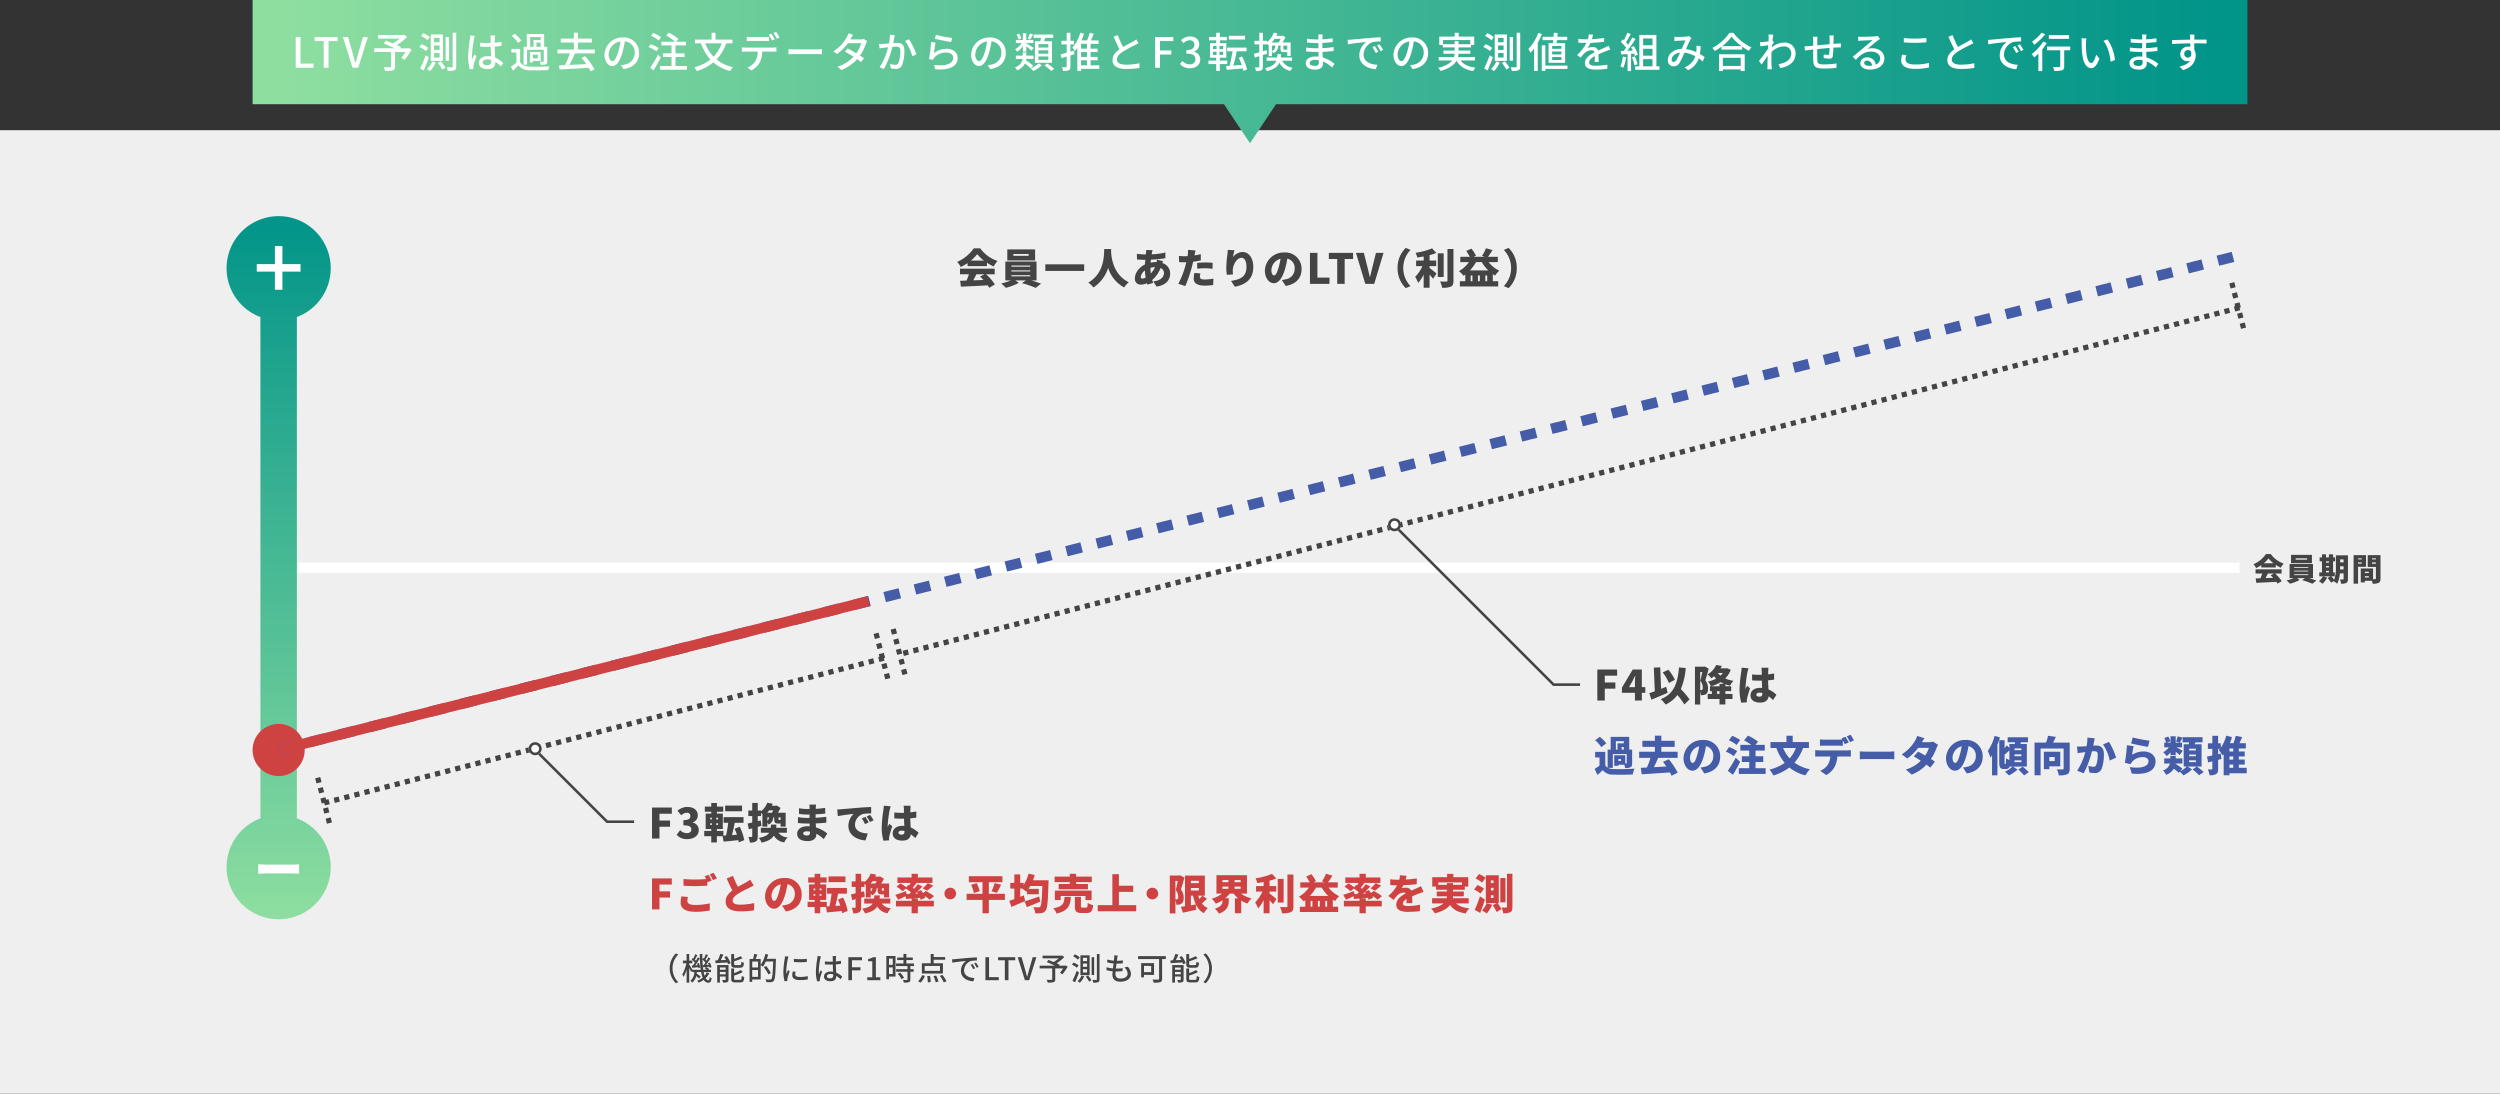 <svg xmlns="http://www.w3.org/2000/svg" xmlns:xlink="http://www.w3.org/1999/xlink" width="960" height="420" viewBox="0 0 960 420"><rect x="0" y="0" width="960" height="420" fill="#333333" stroke="none"/><defs><linearGradient id="a" x1="0.5" x2="0.5" y2="1" gradientUnits="objectBoundingBox"><stop offset="0" stop-color="#019489"/><stop offset="1" stop-color="#8edea0"/></linearGradient><linearGradient id="b" x1="0.012" y1="1" x2="0.988" y2="1" gradientUnits="objectBoundingBox"><stop offset="0" stop-color="#8edea0"/><stop offset="1" stop-color="#019489"/></linearGradient></defs><g transform="translate(1030 -12276)"><path d="M0,0H960V370H0Z" transform="translate(-1030 12326)" fill="#efefef"/><path d="M-20.724-6.7a11.148,11.148,0,0,0,1.836-1.872A9.859,9.859,0,0,0-16.968-6.7Zm-.948,1.6H-16.1v-.984a14.3,14.3,0,0,0,1.932,1.092,8.72,8.72,0,0,1,1.128-1.6,10.126,10.126,0,0,1-4.992-3.648h-1.848a11.4,11.4,0,0,1-4.788,3.912A6.919,6.919,0,0,1-23.64-4.86a13.268,13.268,0,0,0,1.968-1.128Zm4.884,2.34-1.272.66c.312.3.636.636.948.984-.984.036-1.98.072-2.928.108.3-.552.612-1.164.912-1.752Zm2.928,0V-4.38h-10v1.62h2.58a15.752,15.752,0,0,1-.708,1.812c-.672.024-1.284.048-1.836.06l.228,1.7c2.052-.1,4.956-.228,7.716-.384a7.046,7.046,0,0,1,.432.708l1.632-.984A15.074,15.074,0,0,0-16.344-2.76Zm9.78-5.316h-4.4v-.516h4.4Zm1.86-1.848h-8.016v3.18H-2.22Zm-6.84,7.44h5.424v.324H-9.06Zm0-1.392h5.424v.312H-9.06Zm0-1.392h5.424v.312H-9.06ZM-1.812-1V-6.432H-10.8V-1h1.6a14.517,14.517,0,0,1-2.784.888A13.365,13.365,0,0,1-10.656,1.14,15.863,15.863,0,0,0-6.924-.288L-7.908-1h3.024l-1.1.78a32.093,32.093,0,0,1,3.924,1.38L-.516-.06C-1.272-.336-2.316-.7-3.312-1ZM8.6-4.356c.012-.336.012-.66.012-.96v-.228h1.32v1.188ZM9.936-8.184v1.116H8.616V-8.184ZM3.192-3.78H4.308V-3.2H3.192ZM4.308-7.44v.5H3.192v-.5ZM3.192-5.628H4.308v.54H3.192Zm8.424-4.128H6.984v4.44A14,14,0,0,1,6.336-.36,16.011,16.011,0,0,0,5.22-1.692H6.552V-3.2H5.9V-7.44h.78V-8.952H5.9v-1.176h-1.6v1.176H3.192v-1.176H1.632v1.176h-.9V-7.44h.9V-3.2H.6v1.512H1.992A5.344,5.344,0,0,1,.444.156a9.883,9.883,0,0,1,1.392,1.02,9.047,9.047,0,0,0,1.8-2.4L2.028-1.692h2.9L3.8-1.068A12.6,12.6,0,0,1,5.136.756L6.12.18a6.525,6.525,0,0,1,1.344.972,10.454,10.454,0,0,0,1.044-3.96H9.936V-.72c0,.18-.06.24-.24.24S8.952-.468,8.508-.5a5.851,5.851,0,0,1,.48,1.644A3.921,3.921,0,0,0,11,.828c.468-.264.612-.72.612-1.524Zm5.3,1.164v.408H15.5v-.408ZM15.5-6.564v-.468H16.92v.468ZM18.552-5.34V-9.828H13.776V1.14H15.5V-5.34Zm2.316-1.188v-.5h1.476v.5Zm1.476-2.064v.408H20.868v-.408ZM18.108-1.236v-.5h1.524v.5Zm1.524-2.22v.5H18.108v-.5Zm4.476-6.372h-4.9V-5.3h3.132V-.876c0,.2-.072.276-.288.276h-.792V-4.716H16.536V.636h1.572V.024H20.82A6.258,6.258,0,0,1,21.1,1.14,5.064,5.064,0,0,0,23.412.816c.528-.288.7-.78.7-1.668Z" transform="translate(-140 12499)" fill="#444"/><path d="M0,0H760V4H0Z" transform="translate(-930 12492)" fill="#fff"/><path d="M0,250A20.008,20.008,0,0,1,13,231.26V38.74a20,20,0,1,1,14,0V231.26A20,20,0,1,1,0,250Z" transform="translate(-943 12359)" fill="url(#a)"/><path d="M10,0A10,10,0,1,1,0,10,10,10,0,0,1,10,0Z" transform="translate(-933 12554)" fill="#ce4242"/><path d="M418.489,2286.939l-.979-3.878,5.818-1.468.979,3.878ZM430.125,2284l-.979-3.878,5.818-1.468.979,3.878Zm11.635-2.936-.979-3.878,5.818-1.468.979,3.878Zm11.635-2.936-.979-3.878,5.818-1.468.979,3.879Zm11.635-2.936-.979-3.878,5.818-1.468.979,3.878Zm11.635-2.936-.979-3.879,5.818-1.468.979,3.878Zm11.635-2.936-.979-3.878,5.818-1.468.979,3.879Zm11.635-2.936-.979-3.878,5.818-1.468.979,3.878Zm11.635-2.936-.979-3.879,5.818-1.468.979,3.878Zm11.635-2.936-.979-3.878,5.818-1.468.979,3.878Zm11.635-2.936-.979-3.878,5.818-1.468.979,3.878Zm11.635-2.936-.979-3.878,5.818-1.468.979,3.878Zm11.635-2.936-.979-3.878,5.818-1.468.979,3.878Zm11.635-2.936-.979-3.878,5.818-1.468.979,3.878Zm11.635-2.936-.979-3.878,5.818-1.468.979,3.878Zm11.635-2.936-.979-3.878,5.818-1.468.979,3.878Zm11.635-2.936-.979-3.878,5.818-1.468.979,3.878Zm11.635-2.936-.979-3.878,5.818-1.468.979,3.878Zm11.635-2.936-.979-3.878,5.818-1.468.979,3.878Zm11.635-2.936-.979-3.878,5.818-1.468.979,3.878Zm11.635-2.936-.979-3.878,5.818-1.468.979,3.878Zm11.635-2.936-.979-3.878,5.818-1.468.979,3.878Zm11.635-2.936-.979-3.878,5.818-1.468.979,3.878Zm11.635-2.936-.979-3.878,5.818-1.468.979,3.878Zm11.635-2.936-.979-3.878,5.818-1.468.979,3.879Zm11.635-2.936-.979-3.878,5.818-1.468.979,3.878Zm11.635-2.936-.979-3.879,5.818-1.468.979,3.878Zm11.635-2.936-.979-3.878,5.818-1.468.979,3.879Zm11.635-2.936-.979-3.878,5.818-1.468.979,3.878Zm11.635-2.936-.979-3.879,5.818-1.468.979,3.878Zm11.635-2.936-.979-3.878,5.818-1.468.979,3.879Zm11.635-2.936-.979-3.878,5.818-1.468.979,3.878Zm11.635-2.936-.979-3.879,5.818-1.468.979,3.878Zm11.635-2.936-.979-3.878,5.818-1.468.979,3.878Zm11.635-2.936-.979-3.878,5.818-1.468.979,3.878Zm11.635-2.936-.979-3.878,5.818-1.468.979,3.878Zm11.635-2.936-.979-3.878,5.818-1.468.979,3.878ZM849,2178.312l-.979-3.878,5.818-1.468.979,3.878Zm11.635-2.936-.979-3.878,5.818-1.468.979,3.878Zm11.635-2.936-.979-3.878,5.818-1.468.979,3.878ZM883.9,2169.5l-.979-3.878,5.818-1.468.979,3.879Zm11.635-2.936-.979-3.878,5.818-1.468.979,3.878Zm11.635-2.936-.979-3.878,5.818-1.468.979,3.878Zm11.635-2.936-.979-3.878,5.818-1.468.979,3.878Zm11.635-2.936-.979-3.878,5.818-1.468.979,3.878Zm11.635-2.936-.979-3.878,5.818-1.468.979,3.878Zm11.635-2.936-.979-3.878,5.818-1.468.979,3.878Zm11.635-2.936-.979-3.878,5.818-1.468.979,3.878Zm11.635-2.936-.979-3.878,5.818-1.468.979,3.879Zm11.635-2.936-.979-3.878,5.818-1.468.979,3.878Zm11.635-2.936-.979-3.879,5.818-1.468.979,3.878Zm11.635-2.936-.979-3.878,5.818-1.468.979,3.879Zm11.635-2.936-.979-3.878,5.818-1.468.979,3.878Zm11.635-2.936-.979-3.878,5.818-1.468.979,3.878Zm11.635-2.936-.979-3.878,5.818-1.468.979,3.878Zm11.635-2.936-.979-3.878,5.818-1.468.979,3.878Zm11.635-2.936-.979-3.878,5.818-1.468.979,3.878Zm11.635-2.936-.979-3.878,5.818-1.468.979,3.878Zm11.635-2.936-.979-3.878,5.818-1.468.979,3.879Zm11.635-2.936-.979-3.878,5.818-1.468.979,3.878Zm11.635-2.936-.979-3.879,5.818-1.468.979,3.878Zm11.635-2.936-.979-3.878,5.818-1.468.979,3.879Zm11.635-2.936-.979-3.878,5.818-1.468.979,3.878Zm11.635-2.936-.979-3.879,5.818-1.468.979,3.878Zm11.635-2.936-.979-3.878,5.818-1.468.979,3.879Z" transform="translate(-1341 10279)" fill="#455da8"/><path d="M8.4-10.584H1.44v-6.96H-1.44v6.96H-8.4V-7.7h6.96v6.96H1.44V-7.7H8.4Z" transform="translate(-923 12388)" fill="#fff"/><path d="M-7.866-5.491c.779-.057,2.2-.114,3.287-.114H5.51c.779,0,1.843.1,2.337.114V-9.12c-.551.038-1.482.133-2.337.133H-4.579c-.931,0-2.527-.076-3.287-.133Z" transform="translate(-923 12617)" fill="#fff"/><path d="M1,18H-1V16H1Zm0-4H-1V12H1Zm0-4H-1V8H1ZM1,6H-1V4H1ZM1,2H-1V0H1Z" transform="translate(-687.013 12517.537) rotate(-14.5)" fill="#444"/><path d="M1,18H-1V16H1Zm0-4H-1V12H1Zm0-4H-1V8H1ZM1,6H-1V4H1ZM1,2H-1V0H1Z" transform="translate(-172.989 12384.601) rotate(-14.5)" fill="#444"/><path d="M531.436,1h-2V-1h2Zm-4,0h-2V-1h2Zm-4,0h-2V-1h2Zm-4,0h-2V-1h2Zm-4,0h-2V-1h2Zm-4,0h-2V-1h2Zm-4,0h-2V-1h2Zm-4,0h-2V-1h2Zm-4,0h-2V-1h2Zm-4,0h-2V-1h2Zm-4,0h-2V-1h2Zm-4,0h-2V-1h2Zm-4,0h-2V-1h2Zm-4,0h-2V-1h2Zm-4,0h-2V-1h2Zm-4,0h-2V-1h2Zm-4,0h-2V-1h2Zm-4,0h-2V-1h2Zm-4,0h-2V-1h2Zm-4,0h-2V-1h2Zm-4,0h-2V-1h2Zm-4,0h-2V-1h2Zm-4,0h-2V-1h2Zm-4,0h-2V-1h2Zm-4,0h-2V-1h2Zm-4,0h-2V-1h2Zm-4,0h-2V-1h2Zm-4,0h-2V-1h2Zm-4,0h-2V-1h2Zm-4,0h-2V-1h2Zm-4,0h-2V-1h2Zm-4,0h-2V-1h2Zm-4,0h-2V-1h2Zm-4,0h-2V-1h2Zm-4,0h-2V-1h2Zm-4,0h-2V-1h2Zm-4,0h-2V-1h2Zm-4,0h-2V-1h2Zm-4,0h-2V-1h2Zm-4,0h-2V-1h2Zm-4,0h-2V-1h2Zm-4,0h-2V-1h2Zm-4,0h-2V-1h2Zm-4,0h-2V-1h2Zm-4,0h-2V-1h2Zm-4,0h-2V-1h2Zm-4,0h-2V-1h2Zm-4,0h-2V-1h2Zm-4,0h-2V-1h2Zm-4,0h-2V-1h2Zm-4,0h-2V-1h2Zm-4,0h-2V-1h2Zm-4,0h-2V-1h2Zm-4,0h-2V-1h2Zm-4,0h-2V-1h2Zm-4,0h-2V-1h2Zm-4,0h-2V-1h2Zm-4,0h-2V-1h2Zm-4,0h-2V-1h2Zm-4,0h-2V-1h2Zm-4,0h-2V-1h2Zm-4,0h-2V-1h2Zm-4,0h-2V-1h2Zm-4,0h-2V-1h2Zm-4,0h-2V-1h2Zm-4,0h-2V-1h2Zm-4,0h-2V-1h2Zm-4,0h-2V-1h2Zm-4,0h-2V-1h2Zm-4,0h-2V-1h2Zm-4,0h-2V-1h2Zm-4,0h-2V-1h2Zm-4,0h-2V-1h2Zm-4,0h-2V-1h2Zm-4,0h-2V-1h2Zm-4,0h-2V-1h2Zm-4,0h-2V-1h2Zm-4,0h-2V-1h2Zm-4,0h-2V-1h2Zm-4,0h-2V-1h2Zm-4,0h-2V-1h2Zm-4,0h-2V-1h2Zm-4,0h-2V-1h2Zm-4,0h-2V-1h2Zm-4,0h-2V-1h2Zm-4,0h-2V-1h2Zm-4,0h-2V-1h2Zm-4,0h-2V-1h2Zm-4,0h-2V-1h2Zm-4,0h-2V-1h2Zm-4,0h-2V-1h2Zm-4,0h-2V-1h2Zm-4,0h-2V-1h2Zm-4,0h-2V-1h2Zm-4,0h-2V-1h2Zm-4,0h-2V-1h2Zm-4,0h-2V-1h2Zm-4,0h-2V-1h2Zm-4,0h-2V-1h2Zm-4,0h-2V-1h2Zm-4,0h-2V-1h2Zm-4,0h-2V-1h2Zm-4,0h-2V-1h2Zm-4,0h-2V-1h2Zm-4,0h-2V-1h2Zm-4,0h-2V-1h2Zm-4,0h-2V-1h2Zm-4,0h-2V-1h2Zm-4,0h-2V-1h2Zm-4,0h-2V-1h2Zm-4,0h-2V-1h2Zm-4,0h-2V-1h2Zm-4,0h-2V-1h2Zm-4,0h-2V-1h2Zm-4,0h-2V-1h2Zm-4,0h-2V-1h2Zm-4,0h-2V-1h2Zm-4,0h-2V-1h2Zm-4,0h-2V-1h2Zm-4,0h-2V-1h2Zm-4,0h-2V-1h2Zm-4,0h-2V-1h2Zm-4,0h-2V-1h2Zm-4,0h-2V-1h2Zm-4,0h-2V-1h2Zm-4,0h-2V-1h2Zm-4,0h-2V-1h2Zm-4,0h-2V-1h2Zm-4,0h-2V-1h2Zm-4,0h-2V-1h2Zm-4,0h-2V-1h2Zm-4,0h-2V-1h2Zm-4,0h-2V-1h2Z" transform="translate(-684.51 12527.219) rotate(-14.5)" fill="#444"/><path d="M1,18H-1V16H1Zm0-4H-1V12H1Zm0-4H-1V8H1ZM1,6H-1V4H1ZM1,2H-1V0H1Z" transform="translate(-908 12574.637) rotate(-14.5)" fill="#444"/><path d="M1,18H-1V16H1Zm0-4H-1V12H1Zm0-4H-1V8H1ZM1,6H-1V4H1ZM1,2H-1V0H1Z" transform="translate(-693.591 12519.188) rotate(-14.5)" fill="#444"/><path d="M221.963,1h-2V-1h2Zm-4,0h-2V-1h2Zm-4,0h-2V-1h2Zm-4,0h-2V-1h2Zm-4,0h-2V-1h2Zm-4,0h-2V-1h2Zm-4,0h-2V-1h2Zm-4,0h-2V-1h2Zm-4,0h-2V-1h2Zm-4,0h-2V-1h2Zm-4,0h-2V-1h2Zm-4,0h-2V-1h2Zm-4,0h-2V-1h2Zm-4,0h-2V-1h2Zm-4,0h-2V-1h2Zm-4,0h-2V-1h2Zm-4,0h-2V-1h2Zm-4,0h-2V-1h2Zm-4,0h-2V-1h2Zm-4,0h-2V-1h2Zm-4,0h-2V-1h2Zm-4,0h-2V-1h2Zm-4,0h-2V-1h2Zm-4,0h-2V-1h2Zm-4,0h-2V-1h2Zm-4,0h-2V-1h2Zm-4,0h-2V-1h2Zm-4,0h-2V-1h2Zm-4,0h-2V-1h2Zm-4,0h-2V-1h2Zm-4,0h-2V-1h2Zm-4,0h-2V-1h2Zm-4,0h-2V-1h2Zm-4,0h-2V-1h2Zm-4,0h-2V-1h2Zm-4,0h-2V-1h2Zm-4,0h-2V-1h2Zm-4,0h-2V-1h2Zm-4,0h-2V-1h2Zm-4,0h-2V-1h2Zm-4,0h-2V-1h2Zm-4,0h-2V-1h2Zm-4,0h-2V-1h2Zm-4,0h-2V-1h2Zm-4,0h-2V-1h2Zm-4,0h-2V-1h2Zm-4,0h-2V-1h2Zm-4,0h-2V-1h2Zm-4,0h-2V-1h2Zm-4,0h-2V-1h2Zm-4,0h-2V-1h2Zm-4,0h-2V-1h2Zm-4,0h-2V-1h2Zm-4,0h-2V-1h2Zm-4,0h-2V-1h2Zm-4,0H0V-1H1.963Z" transform="translate(-905.496 12584.318) rotate(-14.5)" fill="#444"/><path d="M1.376,0H4.24V-4.544H8.3V-6.928H4.24V-9.536H8.976V-11.9h-7.6Zm12.16-5.136L14.9-7.488c.336-.672.656-1.36.96-2.032h.064c-.032.752-.112,1.888-.112,2.64v1.744Zm6.256,0H18.464V-11.9h-3.5l-4.144,6.96v1.968h4.992V0h2.656V-2.976h1.328Zm11.36-2.832a16.464,16.464,0,0,0-2.512-3.856l-2.16,1.04a16.981,16.981,0,0,1,2.384,4.048Zm-3.328,2.7c-.64.256-1.312.528-1.968.784l-.32-8.256-2.464.1.368,9.088c-.784.288-1.5.528-2.112.72l.8,2.5c1.84-.752,4.16-1.712,6.24-2.64Zm8.96,4.832A32.661,32.661,0,0,0,33.44-4.4a25.881,25.881,0,0,0,1.888-8.08L32.736-12.7c-.528,6.4-2.16,10.288-7.008,12.16a13.667,13.667,0,0,1,1.856,2.08,11.7,11.7,0,0,0,4.528-3.648A26.718,26.718,0,0,1,34.8,1.52Zm4.1-10.5h.784c-.208,1.088-.5,2.448-.736,3.392a4.1,4.1,0,0,1,.928,2.592c0,.432-.064.688-.224.816A.616.616,0,0,1,41.216-4H40.88Zm1.744-2.144-.32.08h-3.44V1.536H40.88V-3.488a5.589,5.589,0,0,1,.256,1.44A9.36,9.36,0,0,0,42.16-2.1a2.316,2.316,0,0,0,.96-.368c.544-.384.768-1.056.768-2.176a4.954,4.954,0,0,0-1.04-3.136c.416-1.232.912-3.04,1.3-4.448ZM48.288-6.4v.928H45.072a14.288,14.288,0,0,0,3.664-1.6,9.387,9.387,0,0,0,1.328.672Zm0,3.872H47.36V-3.6h.928Zm1.3-8.048a6.243,6.243,0,0,1-.944,1.008,6.008,6.008,0,0,1-1.008-1.008Zm1.6-1.856-.384.08H48.688a10.179,10.179,0,0,0,.48-.928l-2.16-.368a7.89,7.89,0,0,1-3.328,3.632,5.978,5.978,0,0,1,1.472,1.5,11.386,11.386,0,0,0,1.056-.8,10.473,10.473,0,0,0,.784.9A11.41,11.41,0,0,1,43.856-7.28a8.886,8.886,0,0,1,1.152,1.808h-.384V-3.6h.736v1.072h-1.6V-.592h4.528V1.52h2.256V-.592H53.28V-2.528H50.544V-3.6h2.224V-5.472H50.544v-.736a14.383,14.383,0,0,0,1.776.5,8.524,8.524,0,0,1,1.328-1.856,12.7,12.7,0,0,1-3.168-.9,9.155,9.155,0,0,0,2.128-3.328Zm5.6-.176c-.016.592-.112,1.312-.176,1.792a48.443,48.443,0,0,0-.624,6.576A18.2,18.2,0,0,0,56.64.832L58.8.688c-.016-.256-.016-.544-.016-.72a4.833,4.833,0,0,1,.1-.752c.192-.912.672-2.512,1.152-3.936l-1.168-.928c-.208.464-.4.768-.592,1.232a2.957,2.957,0,0,1-.016-.368,44.548,44.548,0,0,1,.736-5.984,15.342,15.342,0,0,1,.432-1.616Zm7.952,9.84c0,.864-.3,1.28-1.072,1.28-.672,0-1.232-.192-1.232-.752,0-.5.5-.784,1.232-.784a4.027,4.027,0,0,1,1.072.144Zm5.408.56A10.023,10.023,0,0,0,67.1-4.256c-.048-.928-.128-2.064-.16-3.5.832-.064,1.616-.16,2.32-.256V-10.4c-.72.144-1.5.272-2.3.352.016-.656.032-1.184.048-1.488a10.344,10.344,0,0,1,.1-1.056H64.368A7.615,7.615,0,0,1,64.5-11.5c.016.288.016.88.032,1.616-.3.016-.592.016-.9.016a27.507,27.507,0,0,1-2.832-.144l.016,2.288q1.416.1,2.832.1c.288,0,.592,0,.9-.016.016.992.064,1.968.112,2.8-.256-.016-.528-.032-.8-.032-2.208,0-3.664,1.136-3.664,2.912,0,1.792,1.472,2.752,3.7,2.752,2.08,0,3.056-.928,3.264-2.416a18.128,18.128,0,0,1,1.7,1.44Z" transform="translate(-418 12545)" fill="#444"/><path d="M1.376,0H4.24V-4.544H8.3V-6.928H4.24V-9.536H8.976V-11.9h-7.6ZM14.928.224c2.368,0,4.4-1.248,4.4-3.472a2.941,2.941,0,0,0-2.3-2.9v-.08a2.728,2.728,0,0,0,1.92-2.624c0-2.128-1.616-3.28-4.08-3.28a5.6,5.6,0,0,0-3.7,1.472l1.44,1.744A3.167,3.167,0,0,1,14.736-9.9c.88,0,1.36.448,1.36,1.264,0,.944-.64,1.568-2.672,1.568v2c2.5,0,3.04.608,3.04,1.632,0,.9-.72,1.36-1.824,1.36a3.634,3.634,0,0,1-2.48-1.152L10.848-1.44A5.109,5.109,0,0,0,14.928.224Zm21.024-12.88h-6.5v2.192h6.5ZM23.728-5.872h.64v.656h-.64Zm0-2.128h.64v.656h-.64Zm3.008.656h-.7V-8h.7Zm0,2.128h-.7v-.656h.7ZM36.8.608a20.626,20.626,0,0,0-1.744-5.152l-1.968.784c.32.7.624,1.5.9,2.3l-1.9.128c.352-1.36.736-3.056,1.04-4.7h3.392V-8.224H28.864v2.192h1.76a40.763,40.763,0,0,1-.816,4.848l-1.024.064V-2.912H26.272v-.72H28.56V-9.584H26.3v-.7H28.72v-1.984H26.3v-1.392H24.128v1.392h-2.48v1.984h2.48v.7H21.984v5.952h2.144v.72h-2.7V-.9h2.7V1.5h2.144V-.9H28.48l.384,2.08c1.616-.144,3.664-.352,5.664-.56.064.3.112.592.144.848Zm11.1-11.44a9.7,9.7,0,0,1-.48.912H45.616a10.347,10.347,0,0,0,.752-.912ZM50.752-7.28c-.048.1-.1.128-.24.128h-.368c-.176,0-.192-.032-.192-.336v-.64h.8Zm-5.088-.848h.656a1.824,1.824,0,0,1-.656,1.28ZM43.1-6.96l-1.12.288V-8.624h1.28V-9.808c.16.144.336.288.5.448v4.784h1.9V-6.112a3.2,3.2,0,0,1,.5.752,3.086,3.086,0,0,0,1.76-2.768H48.3v.64c0,1.312.256,1.728,1.568,1.728h.88v1.168H52.7V-9.92H49.7a19.979,19.979,0,0,0,1.04-1.824l-1.472-.928-.32.08H47.376c.128-.256.24-.528.352-.8L45.6-13.728a6.822,6.822,0,0,1-2.336,3.216v-.24h-1.28v-2.912H39.856v2.912h-1.5v2.128h1.5V-6.16c-.656.144-1.264.288-1.776.384l.48,2.224,1.3-.352v3.04c0,.208-.064.256-.256.256a11.112,11.112,0,0,1-1.232-.016,8.191,8.191,0,0,1,.576,2.16,4.131,4.131,0,0,0,2.336-.448c.544-.352.7-.944.7-1.952V-4.48c.48-.128.944-.256,1.408-.4Zm10.08,4.72V-4.128H49.056c.048-.384.064-.8.1-1.232h-2.1c-.032.448-.048.848-.1,1.232H43.168V-2.24h3.216c-.592.944-1.728,1.568-4.032,2a6.092,6.092,0,0,1,1.12,1.808c2.56-.576,3.936-1.456,4.7-2.688A5.288,5.288,0,0,0,52.16,1.472a6.552,6.552,0,0,1,1.3-1.92A4.608,4.608,0,0,1,49.92-2.24Zm8.848.016c0,.816-.432,1.04-1.248,1.04s-1.344-.272-1.344-.8c0-.448.512-.784,1.392-.784a7.239,7.239,0,0,1,1.184.1C62.032-2.48,62.032-2.336,62.032-2.224Zm6.64.3a12.433,12.433,0,0,0-4.336-2.352c-.032-.512-.064-1.04-.1-1.536,1.52-.048,2.688-.144,4.08-.288L68.3-8.352c-1.216.144-2.48.288-4.112.368L64.208-9.3c1.52-.064,2.752-.192,3.7-.288l-.048-2.192a35.816,35.816,0,0,1-3.616.384l.016-.48c.016-.368.064-.816.112-1.152H61.776a7.614,7.614,0,0,1,.1,1.152v.544h-.784a19.859,19.859,0,0,1-3.28-.3l.016,2.176a24.532,24.532,0,0,0,3.28.24h.752l-.016,1.3h-.7a25.427,25.427,0,0,1-3.728-.3l-.016,2.256c1.008.128,2.864.208,3.712.208h.768L61.92-4.7c-.256-.016-.512-.032-.768-.032-2.528,0-4.048,1.2-4.048,2.9C57.1-.08,58.5.976,61.168.976c2.1,0,3.3-1.008,3.3-2.5v-.32A12.3,12.3,0,0,1,67.3.224Zm14.656-6.4-1.392.576a12.854,12.854,0,0,1,1.216,2.192l1.424-.624A21.2,21.2,0,0,0,83.328-8.32Zm1.808-.768-1.376.624a13.4,13.4,0,0,1,1.3,2.128l1.408-.672C86.144-7.584,85.552-8.512,85.136-9.088Zm-12.64-2.1.24,2.608c1.9-.416,4.688-.736,6.048-.88a6.459,6.459,0,0,0-2,4.624c0,3.376,3.024,5.3,6.56,5.568l.9-2.672C81.5-2.1,79.312-3.008,79.312-5.344A4.4,4.4,0,0,1,82.5-9.456a19.893,19.893,0,0,1,3.04-.192l-.016-2.464c-1.152.048-3.024.144-4.608.272-2.9.256-5.3.448-6.784.576C73.824-11.232,73.136-11.2,72.5-11.184Zm17.888-1.424c-.016.592-.112,1.312-.176,1.792a48.443,48.443,0,0,0-.624,6.576A18.2,18.2,0,0,0,90.24.832L92.4.688c-.016-.256-.016-.544-.016-.72a4.833,4.833,0,0,1,.1-.752c.192-.912.672-2.512,1.152-3.936l-1.168-.928c-.208.464-.4.768-.592,1.232a2.958,2.958,0,0,1-.016-.368,44.548,44.548,0,0,1,.736-5.984,15.339,15.339,0,0,1,.432-1.616Zm7.952,9.84c0,.864-.3,1.28-1.072,1.28-.672,0-1.232-.192-1.232-.752,0-.5.5-.784,1.232-.784a4.027,4.027,0,0,1,1.072.144Zm5.408.56a10.023,10.023,0,0,0-3.04-2.048c-.048-.928-.128-2.064-.16-3.5.832-.064,1.616-.16,2.32-.256V-10.4c-.72.144-1.5.272-2.3.352.016-.656.032-1.184.048-1.488a10.344,10.344,0,0,1,.1-1.056H97.968A7.615,7.615,0,0,1,98.1-11.5c.016.288.016.88.032,1.616-.3.016-.592.016-.9.016a27.507,27.507,0,0,1-2.832-.144l.016,2.288q1.416.1,2.832.1c.288,0,.592,0,.9-.016.016.992.064,1.968.112,2.8-.256-.016-.528-.032-.8-.032-2.208,0-3.664,1.136-3.664,2.912,0,1.792,1.472,2.752,3.7,2.752,2.08,0,3.056-.928,3.264-2.416a18.128,18.128,0,0,1,1.7,1.44Zm-93.2,57.784.912-.432a7.475,7.475,0,0,1,0-10.608l-.912-.432a8.112,8.112,0,0,0,0,11.472Zm6.108-6.792.156.852c.708-.06,1.488-.144,2.316-.24a2.948,2.948,0,0,1,.084.4l.7-.288a6.26,6.26,0,0,0-.612-1.752l-.648.228c.084.2.18.432.252.66l-.924.06c.588-.792,1.236-1.812,1.752-2.676l-.792-.372c-.18.384-.42.828-.684,1.284-.12-.132-.264-.288-.42-.432.3-.48.648-1.152.972-1.74l-.852-.336a17.313,17.313,0,0,1-.672,1.62c-.084-.072-.156-.132-.24-.192l-.444.612a8.3,8.3,0,0,1,1.236,1.176c-.264.408-.516.792-.768,1.116Zm4.2-.156.168.828,1.08-.12-.5.468a6.26,6.26,0,0,1,.8.588H21.048a32.106,32.106,0,0,1-.312-3.876A8.721,8.721,0,0,1,21.9,47.644c-.228.348-.456.684-.672.96Zm1.56,2.748a5.71,5.71,0,0,1-.84,1.32A10.92,10.92,0,0,1,21.2,51.28h2.832v-.888h-.96l.252-.24a5.717,5.717,0,0,0-1.116-.816c.384-.048.792-.084,1.212-.132a4.667,4.667,0,0,1,.12.48l.684-.312a6.255,6.255,0,0,0-.684-1.752l-.648.264c.1.18.18.384.264.588l-1.02.072c.552-.744,1.164-1.7,1.656-2.52L23,45.652c-.18.384-.42.828-.684,1.284a4.67,4.67,0,0,0-.42-.444c.288-.48.648-1.152.984-1.74l-.864-.324a12.77,12.77,0,0,1-.672,1.608c-.084-.06-.156-.12-.24-.18l-.384.528c-.012-.66-.024-1.344-.012-2.04h-.984a45.668,45.668,0,0,0,.36,6.048H16.9c-.24-.42-.936-1.56-1.236-1.992v-.516h1.188v-1.02H15.66V44.332H14.652v2.532H13.236v1.02h1.32a14.075,14.075,0,0,1-1.572,4.3,6.3,6.3,0,0,1,.516.936,12.024,12.024,0,0,0,1.152-2.832v5.052H15.66V49.672c.288.564.588,1.212.732,1.584l.408-.576v.6h.8a4.205,4.205,0,0,1-1.5,3.312,2.563,2.563,0,0,1,.66.732,4.205,4.205,0,0,0,1.572-2.5,10.863,10.863,0,0,1,1.14.936L20.064,53a11.373,11.373,0,0,0-1.536-1.128c.024-.192.048-.384.072-.588h1.632a10.866,10.866,0,0,0,.6,2.136,7.318,7.318,0,0,1-2.148,1.2,4.656,4.656,0,0,1,.6.72,8.834,8.834,0,0,0,1.956-1.092,2.006,2.006,0,0,0,1.692,1.116c.84,0,1.152-.384,1.32-1.728a2.583,2.583,0,0,1-.744-.492c-.06,1.008-.18,1.272-.5,1.272-.384,0-.732-.276-1.032-.792a6.526,6.526,0,0,0,1.38-1.9ZM35.22,49.6c1.02,0,1.344-.4,1.464-1.9a2.877,2.877,0,0,1-1.008-.408c-.048,1.116-.12,1.308-.552,1.308H33.492c-.5,0-.588-.072-.588-.468v-1a26.453,26.453,0,0,0,3.216-1.164l-.72-.8a19.782,19.782,0,0,1-2.5,1.056V44.356H31.788v3.792c0,1.14.312,1.452,1.572,1.452Zm-7.776,2.532V51.22h2.208v.912Zm2.208-2.616v.852H27.444v-.852Zm1.1-.936H26.4v6.744h1.044v-2.34h2.208v1.14c0,.144-.036.192-.192.192s-.66.012-1.164-.012a4.287,4.287,0,0,1,.372,1.008,4.288,4.288,0,0,0,1.632-.18c.348-.18.456-.468.456-1Zm-1.62-3.072a12.313,12.313,0,0,1,.684,1.1l-2.052.1c.336-.66.7-1.428,1-2.148L27.6,44.3a16.021,16.021,0,0,1-1,2.46c-.336.012-.636.024-.912.036l.1,1.068c1.224-.072,2.88-.18,4.524-.276.108.252.2.48.264.672l1-.408a10.974,10.974,0,0,0-1.5-2.7Zm4.38,8.76c-.528,0-.624-.072-.624-.48V52.6a16.919,16.919,0,0,0,3.348-1.308l-.72-.816a13.537,13.537,0,0,1-2.628,1.2V49.9h-1.1v3.9c0,1.116.324,1.44,1.584,1.44H35.3c1.056,0,1.368-.432,1.5-2.064a3.656,3.656,0,0,1-1-.42c-.048,1.284-.132,1.512-.6,1.512Zm6.336-1.14V50.476h2.232v2.652Zm2.232-5.9V49.5H39.852v-2.28Zm3.4-1.032c.192-.528.348-1.08.492-1.632l-1.08-.252A11.459,11.459,0,0,1,43.1,48.52V46.252h-1.92c.192-.5.42-1.14.624-1.74l-1.212-.2a14.068,14.068,0,0,1-.42,1.944H38.832v8.772h1.02v-.912H43.1V48.6a5.887,5.887,0,0,1,.876.624,12.069,12.069,0,0,0,1.092-2.016H47.9c-.156,4.524-.312,6.336-.7,6.732a.538.538,0,0,1-.5.2c-.3,0-1-.012-1.764-.072a2.613,2.613,0,0,1,.36,1.08,12.89,12.89,0,0,0,1.812,0,1.338,1.338,0,0,0,1.044-.564c.48-.6.624-2.46.792-7.872.012-.144.012-.528.012-.528ZM47.016,51.6A21.545,21.545,0,0,0,45.2,48.928l-.876.492a19.538,19.538,0,0,1,1.752,2.772Zm8.82-5.412V47.4a30,30,0,0,0,4.98,0V46.18A22.268,22.268,0,0,1,55.836,46.192Zm-.408,4.848a7.27,7.27,0,0,0-.2,1.464c0,1.152.936,1.848,2.952,1.848a16.081,16.081,0,0,0,3.012-.24l-.024-1.272a13.356,13.356,0,0,1-2.964.312c-1.44,0-1.836-.42-1.836-.96a4.515,4.515,0,0,1,.144-1.056ZM52.44,45.22a8.813,8.813,0,0,1-.108.984,33.8,33.8,0,0,0-.516,4.74,14.839,14.839,0,0,0,.456,3.84l1.08-.072c-.012-.144-.024-.324-.024-.444a2.189,2.189,0,0,1,.06-.54,23.519,23.519,0,0,1,.852-2.772l-.624-.48c-.18.432-.42,1.008-.6,1.488a8.841,8.841,0,0,1-.084-1.248,28.138,28.138,0,0,1,.588-4.476c.048-.216.168-.684.252-.912Zm12.492-.108c-.012.312-.06.684-.1.984a35.782,35.782,0,0,0-.528,4.98,14.129,14.129,0,0,0,.468,3.768l1.056-.072c-.012-.144-.012-.324-.024-.444a2.861,2.861,0,0,1,.06-.54c.132-.612.54-1.824.852-2.712l-.612-.48c-.18.432-.432,1.008-.6,1.5a8.84,8.84,0,0,1-.084-1.248,29.658,29.658,0,0,1,.576-4.7,7.835,7.835,0,0,1,.24-.912Zm6.024,7.38c0,.744-.276,1.188-1.152,1.188-.756,0-1.284-.276-1.284-.828,0-.492.54-.84,1.332-.84a4.229,4.229,0,0,1,1.1.156Zm3.468.54A7.865,7.865,0,0,0,72.1,51.484c-.036-.912-.108-1.98-.132-3.168.684-.048,1.356-.12,1.968-.216V46.936a18.6,18.6,0,0,1-1.968.264c.012-.54.024-1.044.036-1.344.012-.24.036-.492.072-.732H70.716a4.23,4.23,0,0,1,.072.756c0,.3.012.8.012,1.392-.336.012-.66.024-1,.024-.708,0-1.368-.036-2.052-.1l.012,1.128c.7.036,1.344.072,2.028.072.336,0,.672-.012,1.008-.024.024.924.072,1.944.108,2.772a6.116,6.116,0,0,0-.96-.072c-1.584,0-2.532.816-2.532,1.908,0,1.14.936,1.812,2.544,1.812,1.656,0,2.184-.936,2.184-2.04V52.72a10.344,10.344,0,0,1,1.644,1.3Zm2.34,1.368h1.392V50.6H81.42V49.432H78.156v-2.7H82V45.568H76.764Zm7.26,0h5.04V53.26H87.336V45.568H86.292a5.425,5.425,0,0,1-1.92.672v.876h1.584V53.26H84.024Zm9.792-8.3v2.412h-1.44V46.1Zm-1.44,5.928V49.492h1.44v2.532Zm2.5-6.936H91.344v8.94h1.032V53.02h2.5Zm.864,6.876a8.9,8.9,0,0,1,1.452,2.052l.948-.576a8.838,8.838,0,0,0-1.5-1.992Zm6.228-3V47.98H99.048V46.66h2.472v-.972H99.048V44.32H97.932v1.368h-2.4v.972h2.4v1.32H95.076v.984h4.4v1.2H95.112v.984H99.48v2.928c0,.168-.06.216-.252.228s-.84,0-1.512-.024a4.154,4.154,0,0,1,.36,1.044,5.9,5.9,0,0,0,1.968-.18c.4-.168.528-.468.528-1.044V51.148h1.284v-.984h-1.284v-1.2Zm9.984,1.848h-5.88V48.928h5.88Zm1.14-2.916h-3.564V46.54h4.4V45.508h-4.4V44.332h-1.14V47.9H105v3.948h8.088Zm-8.532,7.416a7.571,7.571,0,0,0,1.6-2.58l-1.056-.276a6.906,6.906,0,0,1-1.572,2.364Zm2.472-2.484a15.711,15.711,0,0,1,.252,2.412l1.128-.144a14.261,14.261,0,0,0-.312-2.364Zm2.448.012A12.462,12.462,0,0,1,110.3,55.2l1.092-.276a12.788,12.788,0,0,0-.912-2.316Zm2.424-.1a13.391,13.391,0,0,1,1.5,2.508l1.068-.432a14.313,14.313,0,0,0-1.572-2.448Zm12.552-4.584-.72.312a11.347,11.347,0,0,1,.96,1.68l.744-.336A16.752,16.752,0,0,0,124.452,48.16Zm1.332-.516-.72.324a11.262,11.262,0,0,1,1.008,1.656l.732-.36A18.775,18.775,0,0,0,125.784,47.644Zm-9.2-1.272.12,1.308c1.332-.288,4.248-.576,5.28-.684a4.707,4.707,0,0,0-2,3.852c0,2.616,2.436,3.864,4.764,3.984l.432-1.272c-1.956-.1-3.972-.8-3.972-2.976a3.929,3.929,0,0,1,2.616-3.564,11.391,11.391,0,0,1,2.316-.168l-.012-1.212c-.8.024-2,.1-3.264.2-2.184.18-4.308.384-5.172.468C117.444,46.336,117.036,46.36,116.58,46.372ZM129.4,54.4h5.124V53.224h-3.732V45.568H129.4Zm7.464,0h1.392V46.732h2.6V45.568h-6.588v1.164h2.592Zm7.7,0h1.644l2.76-8.832h-1.416l-1.308,4.572c-.288,1.008-.5,1.872-.8,2.892h-.06c-.312-1.02-.5-1.884-.8-2.892l-1.308-4.572h-1.476Zm15.516-5.664-.2.072h-2.208l.228-.372c-.312-.156-.72-.336-1.176-.54a18.792,18.792,0,0,0,2.964-2.352l-.816-.624-.24.06h-7.284v1.032h6.192a12.588,12.588,0,0,1-1.944,1.416c-.708-.3-1.428-.576-2.028-.816l-.576.84c.936.372,2.124.9,3.1,1.356h-5.868v1.068h4.824v4.152c0,.18-.06.228-.288.24s-1.068.012-1.848-.024a5.43,5.43,0,0,1,.42,1.08,7.771,7.771,0,0,0,2.244-.18c.48-.156.636-.468.636-1.092V49.876h2.988a11.837,11.837,0,0,1-1.176,1.692l.936.564a16.593,16.593,0,0,0,2.04-3Zm6.756-.744h1.6v1.284h-1.6Zm0,2.184h1.6V51.46h-1.6Zm0-4.368h1.6v1.26h-1.6Zm-.948-.972v7.608h3.528V44.836Zm2.064,8.2a12.225,12.225,0,0,1,1.272,1.908l.9-.552a16.281,16.281,0,0,0-1.32-1.824Zm-1.644-.408a6.207,6.207,0,0,1-1.512,2.16,7.518,7.518,0,0,1,.876.6,8.321,8.321,0,0,0,1.656-2.484Zm5.892-8.292v9.7c0,.192-.072.252-.252.252s-.8.012-1.476-.012a3.864,3.864,0,0,1,.324,1.068,5.167,5.167,0,0,0,1.92-.2c.372-.18.5-.492.5-1.116V44.332Zm-2.016,1.224v6.828h.972V45.556Zm-7.08-.312a8.543,8.543,0,0,1,1.848,1.26l.672-.888a7.39,7.39,0,0,0-1.9-1.164Zm-.5,3.192a8.371,8.371,0,0,1,1.92,1.164l.648-.9a7.23,7.23,0,0,0-1.944-1.08Zm.228,6.18,1.008.576c.5-1.116,1.068-2.532,1.512-3.792l-.912-.588A32.741,32.741,0,0,1,162.828,54.616Zm19.92-5.112a3.271,3.271,0,0,1,1.26,2.376c0,1.128-1.044,1.884-2.784,1.884-1.272,0-1.9-.636-1.9-1.7,0-.252.024-.612.06-1.032h.456a19.212,19.212,0,0,0,2.22-.12l.036-1.128a18.923,18.923,0,0,1-2.436.144H179.5c.072-.624.156-1.284.24-1.9h.024a22.765,22.765,0,0,0,2.388-.12l.036-1.128a14.08,14.08,0,0,1-2.3.156l.144-1.08c.048-.288.1-.564.18-.936l-1.344-.072a4.839,4.839,0,0,1-.012.936c-.024.3-.06.684-.108,1.116a11.327,11.327,0,0,1-2.532-.456l-.06,1.1a14.785,14.785,0,0,0,2.46.42c-.084.624-.168,1.284-.24,1.908a9.85,9.85,0,0,1-2.436-.48l-.06,1.152a12.617,12.617,0,0,0,2.376.42c-.048.528-.084.972-.084,1.284,0,1.956,1.32,2.724,3.048,2.724,2.448,0,4.056-1.176,4.056-2.952a4.152,4.152,0,0,0-1.2-2.8Zm10.3-.6v2.4h-2.76V48.9Zm1.1,3.456V47.848H189.2V53.3h1.08V52.36Zm4.536-7.2H188.028v1.116h8.064v7.56c0,.252-.084.324-.348.336-.288,0-1.284.012-2.2-.036a4.964,4.964,0,0,1,.468,1.2,8.143,8.143,0,0,0,2.556-.216c.5-.168.684-.54.684-1.26V46.276h1.428Zm11.28,4.44c1.02,0,1.344-.4,1.464-1.9a2.877,2.877,0,0,1-1.008-.408c-.048,1.116-.12,1.308-.552,1.308h-1.632c-.5,0-.588-.072-.588-.468v-1a26.452,26.452,0,0,0,3.216-1.164l-.72-.8a19.782,19.782,0,0,1-2.5,1.056V44.356h-1.116v3.792c0,1.14.312,1.452,1.572,1.452Zm-7.776,2.532V51.22H204.4v.912Zm2.208-2.616v.852h-2.208v-.852Zm1.1-.936h-4.356v6.744h1.044v-2.34H204.4v1.14c0,.144-.036.192-.192.192s-.66.012-1.164-.012a4.287,4.287,0,0,1,.372,1.008,4.289,4.289,0,0,0,1.632-.18c.348-.18.456-.468.456-1Zm-1.62-3.072a12.312,12.312,0,0,1,.684,1.1l-2.052.1c.336-.66.7-1.428,1-2.148l-1.164-.264a16.021,16.021,0,0,1-1,2.46c-.336.012-.636.024-.912.036l.1,1.068c1.224-.072,2.88-.18,4.524-.276.108.252.2.48.264.672l1-.408a10.973,10.973,0,0,0-1.5-2.7Zm4.38,8.76c-.528,0-.624-.072-.624-.48V52.6a16.919,16.919,0,0,0,3.348-1.308l-.72-.816a13.537,13.537,0,0,1-2.628,1.2V49.9h-1.1v3.9c0,1.116.324,1.44,1.584,1.44h1.932c1.056,0,1.368-.432,1.5-2.064a3.656,3.656,0,0,1-1-.42c-.048,1.284-.132,1.512-.6,1.512ZM214,44.1l-.912.432a7.475,7.475,0,0,1,0,10.608l.912.432A8.112,8.112,0,0,0,214,44.1Z" transform="translate(-781 12598)" fill="#444"/><path d="M-107.184-8.928a14.864,14.864,0,0,0,2.448-2.5,13.146,13.146,0,0,0,2.56,2.5ZM-108.448-6.8h7.424V-8.112a19.067,19.067,0,0,0,2.576,1.456,11.626,11.626,0,0,1,1.5-2.128,13.5,13.5,0,0,1-6.656-4.864h-2.464a15.205,15.205,0,0,1-6.384,5.216,9.225,9.225,0,0,1,1.376,1.952,17.691,17.691,0,0,0,2.624-1.5Zm6.512,3.12-1.7.88c.416.4.848.848,1.264,1.312-1.312.048-2.64.1-3.9.144.4-.736.816-1.552,1.216-2.336Zm3.9,0V-5.84H-111.36v2.16h3.44a21,21,0,0,1-.944,2.416c-.9.032-1.712.064-2.448.08l.3,2.272c2.736-.128,6.608-.3,10.288-.512a9.4,9.4,0,0,1,.576.944L-97.968.208a20.1,20.1,0,0,0-3.376-3.888Zm13.04-7.088h-5.872v-.688h5.872Zm2.48-2.464H-93.2v4.24h10.688Zm-9.12,9.92H-84.4v.432h-7.232Zm0-1.856H-84.4v.416h-7.232Zm0-1.856H-84.4v.416h-7.232Zm9.664,5.7V-8.576H-93.952v7.248h2.128A19.356,19.356,0,0,1-95.536-.144,17.82,17.82,0,0,1-93.76,1.52a21.151,21.151,0,0,0,4.976-1.9L-90.1-1.328h4.032l-1.472,1.04A42.791,42.791,0,0,1-82.3,1.552L-80.24-.08c-1.008-.368-2.4-.848-3.728-1.248ZM-78.592-7.5V-4.96H-63.68V-7.5Zm22.608-5.856c-.112,2.1.24,9.184-6.128,12.88a7.75,7.75,0,0,1,1.984,1.872,14.142,14.142,0,0,0,5.664-7.52,12.661,12.661,0,0,0,6.16,7.5A6.841,6.841,0,0,1-46.512-.608c-5.936-2.816-6.7-9.392-6.832-11.7q.024-.6.048-1.056Zm17.9,9.376a21.236,21.236,0,0,1-.144-2.16,7.778,7.778,0,0,1,1.744-.288A8.887,8.887,0,0,1-38.08-3.984Zm-3.232,1.952c-.464,0-.624-.24-.624-.672a3.624,3.624,0,0,1,1.584-2.432A23.538,23.538,0,0,0-40.064-2.4,2.851,2.851,0,0,1-41.312-2.032Zm5.584-7.248a8.544,8.544,0,0,1-.128.9h-.1a10.041,10.041,0,0,0-2.208.24l.1-1.152a43.817,43.817,0,0,0,5.584-.56l-.016-2.192a25.243,25.243,0,0,1-5.264.688c.032-.224.08-.448.128-.656.064-.272.128-.56.24-.928l-2.48-.064a7.66,7.66,0,0,1-.048,1.056l-.064.64h-.384a25.831,25.831,0,0,1-3.088-.224l.064,2.192c.784.032,2.016.112,2.944.112h.256c-.064.576-.112,1.184-.144,1.776-2.224,1.072-3.856,3.232-3.856,5.264A2.2,2.2,0,0,0-41.9.3a5.738,5.738,0,0,0,2.32-.544c.064.192.112.384.176.544L-37.2-.352c-.128-.368-.24-.736-.352-1.12A11.921,11.921,0,0,0-34.336-6.08a2.06,2.06,0,0,1,1.3,1.92c0,1.28-.944,2.864-4.112,3.216l1.264,2c4-.592,5.232-2.88,5.232-5.1A4.192,4.192,0,0,0-33.68-8c.112-.288.208-.576.272-.736Zm15.456,3.472a24.2,24.2,0,0,1,3.136-.176,23,23,0,0,1,2.752.208l.048-2.3c-.96-.1-1.92-.144-2.8-.144-1.04,0-2.224.08-3.136.176Zm1.376-5.6c-.8.192-1.616.352-2.432.48l.064-.272c.08-.368.24-1.136.368-1.632l-2.928-.224a8.63,8.63,0,0,1-.048,1.776,5.676,5.676,0,0,1-.1.64c-.416.016-.848.032-1.264.032a16.488,16.488,0,0,1-2.048-.128l.064,2.384c.544.032,1.152.064,1.968.064.256,0,.528,0,.8-.016-.08.368-.192.752-.288,1.12A35.081,35.081,0,0,1-27.52-.032l2.672.9A52.6,52.6,0,0,0-22.32-6.512c.16-.624.32-1.328.48-2a25.63,25.63,0,0,0,2.944-.5Zm-2.432,7.2a11.231,11.231,0,0,0-.288,2.256c0,1.616,1.392,2.624,4.16,2.624A26.075,26.075,0,0,0-14.144.448l.1-2.448a20.1,20.1,0,0,1-3.392.336c-1.392,0-1.808-.416-1.808-1.072A5.755,5.755,0,0,1-19.04-4ZM-8.56-13.04a15.937,15.937,0,0,1-.128,1.824A38.051,38.051,0,0,0-9.1-6.16a18.4,18.4,0,0,0,.208,2.7l2.368-.16a13.01,13.01,0,0,1-.1-1.52C-6.624-7.216-5.088-10-3.28-10c1.12,0,1.92,1.12,1.92,3.52,0,3.76-2.352,4.784-5.92,5.344l1.456,2.224c4.352-.8,7.088-3.04,7.088-7.568,0-3.584-1.824-5.76-4.1-5.76a4.842,4.842,0,0,0-3.7,1.968,23.812,23.812,0,0,1,.576-2.656ZM10.912-6.048c-.56,1.84-1.04,2.8-1.68,2.8-.544,0-1.024-.72-1.024-2.1a4.721,4.721,0,0,1,3.52-4.288A23.105,23.105,0,0,1,10.912-6.048ZM13.7.8c4.128-.688,6.1-3.136,6.1-6.464A6.214,6.214,0,0,0,13.2-12.048a7.227,7.227,0,0,0-7.488,6.96c0,2.7,1.5,4.832,3.456,4.832,1.872,0,3.3-2.128,4.24-5.3a33.145,33.145,0,0,0,.928-4.128,3.672,3.672,0,0,1,2.816,3.936,4.014,4.014,0,0,1-3.36,3.984,11.377,11.377,0,0,1-1.552.288ZM23.024,0h7.488V-2.4H25.888v-9.5H23.024ZM33.488,0h2.864V-9.536h3.232V-11.9H30.272v2.368h3.216ZM44.272,0H47.7L51.28-11.9H48.368L47.024-6.48c-.336,1.28-.592,2.512-.928,3.808h-.08c-.352-1.3-.576-2.528-.928-3.808L43.728-11.9H40.7ZM59.808,1.648l1.84-.784a9.868,9.868,0,0,1-2.8-6.944,9.868,9.868,0,0,1,2.8-6.944l-1.84-.784A10.581,10.581,0,0,0,56.672-6.08,10.581,10.581,0,0,0,59.808,1.648ZM68.96-6.816H71.5V-8.96H68.96v-2.064a22.384,22.384,0,0,0,2.592-.832L69.92-13.632a27.332,27.332,0,0,1-6.352,1.712,7.471,7.471,0,0,1,.672,1.808c.784-.112,1.616-.24,2.448-.4V-8.96h-2.9v2.144h2.432a14.752,14.752,0,0,1-2.8,4.144,14.162,14.162,0,0,1,1.168,2.3,13.905,13.905,0,0,0,2.1-3.184V1.5H68.96v-5.04c.512.56.992,1.136,1.344,1.584l1.312-2.016c-.384-.32-1.84-1.536-2.656-2.128Zm5.408-4.9H72.112V-2.64h2.256Zm1.456-1.664V-1.264c0,.3-.128.4-.432.4-.352,0-1.408,0-2.416-.048a9.312,9.312,0,0,1,.8,2.416,8.323,8.323,0,0,0,3.376-.448c.736-.384.976-1.008.976-2.3V-13.376Zm8.64,8.208a17.252,17.252,0,0,0,2.352-3.184h2.176a15.134,15.134,0,0,0,2.5,3.184Zm5.9,4.144V-3.232h.72v2.208Zm-4.944,0h-.7V-3.232h.7Zm2.832,0h-.72V-3.232h.72Zm6.912-7.328v-2.032h-3.76c.512-.7,1.136-1.616,1.712-2.576l-2.5-.72a14.306,14.306,0,0,1-1.536,2.944l1.056.352H85.872l.9-.448a15.211,15.211,0,0,0-1.744-2.688l-2,.88A19.32,19.32,0,0,1,84.4-10.384H80.752v2.032h3.3A11.231,11.231,0,0,1,80.24-4.9a13.636,13.636,0,0,1,1.792,1.808c.208-.144.432-.3.64-.464v2.528h-2.08V1.008H95.3V-1.024H93.248v-2.7a10.02,10.02,0,0,0,.88.544,8.934,8.934,0,0,1,1.6-1.872,12,12,0,0,1-4.128-3.3ZM99.3-13.808l-1.84.784a9.868,9.868,0,0,1,2.8,6.944,9.868,9.868,0,0,1-2.8,6.944l1.84.784a10.581,10.581,0,0,0,3.136-7.728A10.581,10.581,0,0,0,99.3-13.808Z" transform="translate(-550 12385)" fill="#444"/><path d="M1024.592,9581.665h-10.376l-60.524-60.525.707-.707,60.231,60.232h9.961Z" transform="translate(-1447.848 2957.733)" fill="#444"/><path d="M418.489,2154.1l-.979-3.878,226.542-57.162.979,3.878Z" transform="translate(-1341 10411.838)" fill="#ce4242"/><path d="M2.5,0A2.5,2.5,0,1,1,0,2.5,2.5,2.5,0,0,1,2.5,0Z" transform="translate(-497 12475)" fill="#fff"/><path d="M2.5,1A1.5,1.5,0,1,0,4,2.5,1.5,1.5,0,0,0,2.5,1m0-1A2.5,2.5,0,1,1,0,2.5,2.5,2.5,0,0,1,2.5,0Z" transform="translate(-497 12475)" fill="#444"/><path d="M991.5,9548.356H980.909l-27.216-27.217.707-.707,26.923,26.924H991.5Z" transform="translate(-1778 3043.679)" fill="#444"/><path d="M2.5,0A2.5,2.5,0,1,1,0,2.5,2.5,2.5,0,0,1,2.5,0Z" transform="translate(-827 12561)" fill="#fff"/><path d="M2.5,1A1.5,1.5,0,1,0,4,2.5,1.5,1.5,0,0,0,2.5,1m0-1A2.5,2.5,0,1,1,0,2.5,2.5,2.5,0,0,1,2.5,0Z" transform="translate(-827 12561)" fill="#444"/><path d="M373-6921h20l-10,15ZM0-6921v-40H766v40Z" transform="translate(-933 19237)" fill="url(#b)"/><path d="M1.552,0H8.384V-1.568H3.408V-11.776H1.552ZM12.3,0H14.16V-10.224h3.472v-1.552H8.848v1.552H12.3ZM23.376,0h2.192l3.68-11.776H27.36l-1.744,6.1c-.384,1.344-.672,2.5-1.072,3.856h-.08c-.416-1.36-.672-2.512-1.072-3.856l-1.744-6.1H19.68ZM44.864-7.552l-.272.1H41.648l.3-.5c-.416-.208-.96-.448-1.568-.72a25.056,25.056,0,0,0,3.952-3.136l-1.088-.832-.32.08H33.216v1.376h8.256A16.784,16.784,0,0,1,38.88-9.3c-.944-.4-1.9-.768-2.7-1.088l-.768,1.12c1.248.5,2.832,1.2,4.128,1.808H31.712v1.424h6.432V-.5c0,.24-.08.3-.384.32-.3,0-1.424.016-2.464-.032a7.241,7.241,0,0,1,.56,1.44,10.361,10.361,0,0,0,2.992-.24c.64-.208.848-.624.848-1.456V-6.032H43.68a15.782,15.782,0,0,1-1.568,2.256l1.248.752a22.125,22.125,0,0,0,2.72-4Zm9.808-.992H56.8v1.712H54.672Zm0,2.912H56.8V-3.92H54.672Zm0-5.824H56.8v1.68H54.672Zm-1.264-1.3V-2.608h4.7V-12.752ZM56.16-1.824A16.3,16.3,0,0,1,57.856.72l1.2-.736A21.707,21.707,0,0,0,57.3-2.448Zm-2.192-.544A8.277,8.277,0,0,1,51.952.512a10.024,10.024,0,0,1,1.168.8A11.1,11.1,0,0,0,55.328-2Zm7.856-11.056V-.5c0,.256-.1.336-.336.336-.256.016-1.072.016-1.968-.016a5.152,5.152,0,0,1,.432,1.424,6.89,6.89,0,0,0,2.56-.272c.5-.24.672-.656.672-1.488V-13.424Zm-2.688,1.632v9.1h1.3v-9.1Zm-9.44-.416a11.391,11.391,0,0,1,2.464,1.68l.9-1.184a9.854,9.854,0,0,0-2.528-1.552Zm-.672,4.256A11.162,11.162,0,0,1,51.584-6.4l.864-1.2a9.64,9.64,0,0,0-2.592-1.44Zm.3,8.24,1.344.768C51.344-.432,52.1-2.32,52.688-4l-1.216-.784A43.651,43.651,0,0,1,49.328.288ZM68.592-12.384c-.016.416-.08.912-.128,1.312a47.709,47.709,0,0,0-.7,6.64A18.839,18.839,0,0,0,68.384.592L69.792.5C69.776.3,69.776.064,69.76-.1a3.815,3.815,0,0,1,.08-.72c.176-.816.72-2.432,1.136-3.616l-.816-.64c-.24.576-.576,1.344-.8,2a11.787,11.787,0,0,1-.112-1.664,39.544,39.544,0,0,1,.768-6.272,10.448,10.448,0,0,1,.32-1.216Zm8.032,9.84c0,.992-.368,1.584-1.536,1.584-1.008,0-1.712-.368-1.712-1.1,0-.656.72-1.12,1.776-1.12a5.639,5.639,0,0,1,1.472.208Zm4.624.72a10.487,10.487,0,0,0-3.1-2.064C78.1-5.1,78-6.528,77.968-8.112c.912-.064,1.808-.16,2.624-.288V-9.952a24.806,24.806,0,0,1-2.624.352c.016-.72.032-1.392.048-1.792.016-.32.048-.656.1-.976H76.3a5.64,5.64,0,0,1,.1,1.008c0,.4.016,1.072.016,1.856-.448.016-.88.032-1.328.032-.944,0-1.824-.048-2.736-.128l.016,1.5c.928.048,1.792.1,2.7.1.448,0,.9-.016,1.344-.032.032,1.232.1,2.592.144,3.7a8.155,8.155,0,0,0-1.28-.1c-2.112,0-3.376,1.088-3.376,2.544C71.9-.368,73.152.528,75.3.528c2.208,0,2.912-1.248,2.912-2.72V-2.24A13.792,13.792,0,0,1,80.4-.512ZM91.6-11.776h4.016v1.152H92.88v2.592H91.6Zm4.016,3.744H93.984V-9.648h1.632ZM90.384-6.864H96.8V-2.5c0,.144-.064.208-.224.208a12.312,12.312,0,0,1-1.3-.016,4.608,4.608,0,0,1,.368,1.184,5.638,5.638,0,0,0,1.968-.192c.432-.208.544-.56.544-1.184V-8.032h-1.2v-4.88H90.3v4.88H89.072v6.9h1.312Zm4.144,3.28h-1.92V-5.008h1.92ZM95.632-6H91.5v3.968h1.1v-.56h3.024ZM88.16-10.464a11.893,11.893,0,0,0-2.528-2.56l-1.136.832A11.424,11.424,0,0,1,86.96-9.52Zm-.432,3.248H84.384V-5.84H86.3v3.856a22.063,22.063,0,0,1-2.1,1.632l.736,1.472C85.728.432,86.432-.208,87.1-.864A5.332,5.332,0,0,0,91.44.976c1.856.064,5.248.032,7.088-.048a6.479,6.479,0,0,1,.48-1.456c-2.032.144-5.744.192-7.552.112C89.68-.5,88.416-.992,87.728-2.1Zm28.688,1.728v-1.5h-6.48V-9.68h5.312v-1.488h-5.312V-13.44h-1.568v2.272h-5.04V-9.68h5.04v2.688H102.08v1.5h4.784a33.167,33.167,0,0,1-1.952,4.5c-.816.032-1.584.064-2.256.08L102.88.672c2.88-.144,7.152-.384,11.2-.608a10.568,10.568,0,0,1,.736,1.344L116.3.624a27.593,27.593,0,0,0-3.6-5.04l-1.408.64a29.619,29.619,0,0,1,1.856,2.4c-2.224.112-4.5.224-6.528.3.736-1.312,1.52-2.96,2.16-4.416Zm6.752,2.96c-.64,0-1.456-.832-1.456-2.656a5.311,5.311,0,0,1,4.512-4.9A21.952,21.952,0,0,1,125.36-6C124.624-3.552,123.856-2.528,123.168-2.528ZM127.424.528c3.872-.544,6-2.848,6-6.16a5.872,5.872,0,0,0-6.224-5.984,6.886,6.886,0,0,0-7.088,6.576c0,2.64,1.44,4.416,3.008,4.416,1.584,0,2.9-1.808,3.856-5.04a36.265,36.265,0,0,0,.944-4.448A4.191,4.191,0,0,1,131.728-5.7a4.551,4.551,0,0,1-3.84,4.5,8.972,8.972,0,0,1-1.408.224Zm14.432-12.192a11.139,11.139,0,0,0-3.04-1.664l-.8,1.088a13.035,13.035,0,0,1,2.96,1.776Zm-.96,4.1a13.034,13.034,0,0,0-3.1-1.488l-.768,1.136A13.708,13.708,0,0,1,140.1-6.3Zm-.224,2.56A45.259,45.259,0,0,1,137.664.064l1.264.992c.944-1.5,2-3.408,2.832-5.072Zm6.72,4.352V-4.1h3.472V-5.52h-3.472V-8.576h4.048V-9.984h-3.776l.864-1.04a16.333,16.333,0,0,0-3.728-2.432l-.96,1.136a16.974,16.974,0,0,1,3.408,2.336h-5.264v1.408h3.872V-5.52h-3.3V-4.1h3.3v3.44H141.44V.768h10.352V-.656Zm17.728-8.7A14.157,14.157,0,0,1,162-4.24a14.507,14.507,0,0,1-3.184-5.12Zm4.128,0V-10.8h-6.48v-2.624h-1.52V-10.8h-6.384v1.44h2.32a18.145,18.145,0,0,0,3.6,6.224,16.636,16.636,0,0,1-6.16,2.976,7.767,7.767,0,0,1,.944,1.456,18.432,18.432,0,0,0,6.352-3.328,15.659,15.659,0,0,0,6.464,3.3,8.057,8.057,0,0,1,1.072-1.472,14.931,14.931,0,0,1-6.288-2.976,17.175,17.175,0,0,0,3.7-6.176ZM185.5-10.88a23.183,23.183,0,0,0-1.3-2.192l-1.024.432a19.1,19.1,0,0,1,1.264,2.208Zm-3.776.608c.512,0,1.088.032,1.6.064v-1.648a13.417,13.417,0,0,1-1.6.1H176.32a12.249,12.249,0,0,1-1.552-.1v1.648c.432-.032,1.024-.064,1.568-.064Zm-7.392,2.544a14.272,14.272,0,0,1-1.456-.08v1.664c.448-.032.976-.048,1.456-.048h4.624A7.281,7.281,0,0,1,178-2.416a6.663,6.663,0,0,1-2.96,2.384l1.488,1.088A7.878,7.878,0,0,0,179.7-1.936a9.821,9.821,0,0,0,.992-4.256H184.8c.416,0,.976.016,1.344.032V-7.808a10.054,10.054,0,0,1-1.344.08Zm10.656-5.584A14.988,14.988,0,0,1,186.3-11.12l1.04-.448a17.636,17.636,0,0,0-1.328-2.176Zm5.792,8.144c.528-.032,1.472-.064,2.368-.064h8.7c.7,0,1.424.048,1.776.064V-7.136c-.384.032-1.008.1-1.792.1h-8.688c-.864,0-1.856-.048-2.368-.1Zm28.88-5.872a3.725,3.725,0,0,1-1.2.176h-3.888l.192-.352c.16-.32.512-.928.816-1.408L213.76-13.2a5.653,5.653,0,0,1-.608,1.44,14.405,14.405,0,0,1-5.12,5.456l1.376,1.04a17.629,17.629,0,0,0,4.208-4.16H218.7a13.288,13.288,0,0,1-1.888,3.888c-1.168-.7-2.4-1.408-3.3-1.872l-1.056,1.2c.864.48,2.1,1.232,3.28,2a13.639,13.639,0,0,1-6.16,3.792L211.04.864a15.172,15.172,0,0,0,6.1-4.144c.608.416,1.136.8,1.52,1.12l1.12-1.472c-.4-.288-.944-.64-1.536-1.024a17.145,17.145,0,0,0,2.272-4.592,8.079,8.079,0,0,1,.448-.992Zm10.064-1.648A17.413,17.413,0,0,1,229.36-9.3c-.9.08-1.744.144-2.256.16-.528.016-.992.032-1.52,0l.144,1.728c.448-.08,1.168-.176,1.584-.224.352-.048.992-.112,1.712-.192A24.758,24.758,0,0,1,225.76-.16L227.408.5A33.47,33.47,0,0,0,230.672-8c.592-.048,1.12-.08,1.44-.08,1.008,0,1.616.224,1.616,1.584a12.721,12.721,0,0,1-.7,4.624,1.253,1.253,0,0,1-1.3.752,8.456,8.456,0,0,1-1.952-.336l.272,1.664a8.678,8.678,0,0,0,1.872.24,2.364,2.364,0,0,0,2.448-1.376,15.255,15.255,0,0,0,.912-5.744c0-2.208-1.168-2.848-2.7-2.848-.368,0-.928.032-1.584.08.144-.72.288-1.488.384-1.968.064-.352.144-.752.224-1.088Zm5.84,2.416A19.013,19.013,0,0,1,238.336-4.4l1.568-.752a28.36,28.36,0,0,0-2.848-5.76Zm11.424-.848c1.216.32,4.7,1.04,6.256,1.248l.368-1.552a45.924,45.924,0,0,1-6.224-1.216Zm.256,1.488-1.7-.224a58.908,58.908,0,0,1-.8,6.512l1.472.352a3.624,3.624,0,0,1,.528-.848,5.945,5.945,0,0,1,4.672-1.984c1.52,0,2.608.816,2.608,1.984,0,2.1-2.48,3.408-7.376,2.784l.5,1.648c6.176.512,8.608-1.536,8.608-4.4,0-1.872-1.632-3.456-4.208-3.456a7.648,7.648,0,0,0-4.912,1.728C246.768-6.512,247.04-8.64,247.248-9.632Zm16.72,7.1c-.64,0-1.456-.832-1.456-2.656a5.311,5.311,0,0,1,4.512-4.9A21.953,21.953,0,0,1,266.16-6C265.424-3.552,264.656-2.528,263.968-2.528ZM268.224.528c3.872-.544,6-2.848,6-6.16A5.872,5.872,0,0,0,268-11.616a6.886,6.886,0,0,0-7.088,6.576c0,2.64,1.44,4.416,3.008,4.416,1.584,0,2.9-1.808,3.856-5.04a36.262,36.262,0,0,0,.944-4.448A4.19,4.19,0,0,1,272.528-5.7a4.551,4.551,0,0,1-3.84,4.5,8.972,8.972,0,0,1-1.408.224ZM290.56-7.744h-3.808v-1.3h3.808Zm0,2.368h-3.808V-6.688h3.808Zm0,2.384h-3.808V-4.32h3.808Zm-5.152-7.168v8.288h6.56V-10.16h-3.056c.144-.4.3-.848.464-1.3h3.072v-1.28h-7.536v1.28h2.88c-.1.416-.208.88-.32,1.3Zm-1.936-2.96a14.7,14.7,0,0,1-.832,1.936l.976.352c.336-.5.72-1.216,1.1-1.936Zm-3.264,1.856a5.785,5.785,0,0,0-.88-1.792l-1.008.368a7.163,7.163,0,0,1,.816,1.872Zm.576,5.056h1.3V-8.176c.736.544,1.632,1.248,2.048,1.632l.8-1.04c-.432-.32-2.224-1.44-2.848-1.776v-.112h2.7v-1.184h-2.7v-2.592h-1.3v2.592H278.1v1.184h2.256A7.857,7.857,0,0,1,277.776-7.1a5.584,5.584,0,0,1,.88.976,8.572,8.572,0,0,0,2.128-2.112Zm3.968,5.424a28.68,28.68,0,0,0-2.784-2.064c.032-.176.064-.336.08-.512h2.832v-1.3h-2.8V-5.888h-1.344v1.232H278.1v1.3h2.576c-.16,1.136-.784,2.352-2.912,3.264a5.027,5.027,0,0,1,.784,1.12A5.6,5.6,0,0,0,281.568-1.6a20.732,20.732,0,0,1,2.24,1.824Zm2.08-.9a9.145,9.145,0,0,1-3.04,1.952,9.67,9.67,0,0,1,.992.992,11.215,11.215,0,0,0,3.28-2.192Zm2.224.816a20.569,20.569,0,0,1,2.624,2.112l1.136-.816A19.286,19.286,0,0,0,290.128-1.6Zm11.36-5.648-1.376.384V-8.944h1.392V-10.32H299.04v-3.088h-1.424v3.088h-2.032v1.376h2.032v3.2c-.88.24-1.68.448-2.32.592l.32,1.456,2-.576V-.48c0,.224-.08.3-.288.3s-.864,0-1.536-.016a5.87,5.87,0,0,1,.432,1.44A5.133,5.133,0,0,0,298.432.96c.448-.24.608-.656.608-1.44V-4.7c.512-.16,1.04-.32,1.552-.48Zm2.72,3.648h2.256V-.912h-2.256ZM305.392-7.3h-2.256V-9.152h2.256Zm0,3.168h-2.256V-6.016h2.256Zm4.752,3.216h-3.36V-2.864h2.688V-4.128h-2.688V-6.016h2.688V-7.3h-2.688V-9.152h3.072V-10.48H306.9c.384-.8.768-1.712,1.12-2.576l-1.568-.336a21.174,21.174,0,0,1-1.024,2.912H303.28a19.652,19.652,0,0,0,.96-2.608l-1.424-.368A13.745,13.745,0,0,1,299.76-7.68a11.322,11.322,0,0,1,.976,1.28,12.124,12.124,0,0,0,.96-1.2V1.232h1.44v-.8h7.008Zm14.192-9.968a8.889,8.889,0,0,1-1.28.832c-.816.464-2.384,1.248-3.776,2.08a36.472,36.472,0,0,1-2.064-4.56l-1.584.64c.736,1.7,1.536,3.472,2.256,4.816C316.272-5.92,315.2-4.624,315.2-2.944c0,2.528,2.256,3.424,5.312,3.424a29.681,29.681,0,0,0,5.04-.4l.016-1.792a25.771,25.771,0,0,1-5.12.544c-2.368,0-3.536-.72-3.536-1.952,0-1.152.88-2.144,2.288-3.056a49.227,49.227,0,0,1,4.64-2.512c.512-.256.96-.5,1.36-.736ZM331.568,0h1.856V-5.072h4.352V-6.624h-4.352v-3.6h5.12v-1.552h-6.976ZM344.96.208c2.16,0,3.936-1.248,3.936-3.376a2.982,2.982,0,0,0-2.432-2.944v-.08A2.846,2.846,0,0,0,348.5-8.96c0-1.952-1.488-3.04-3.6-3.04a4.963,4.963,0,0,0-3.376,1.424l.96,1.152a3.448,3.448,0,0,1,2.352-1.12,1.648,1.648,0,0,1,1.808,1.712c0,1.184-.768,2.064-3.088,2.064v1.36c2.656,0,3.488.848,3.488,2.16A1.977,1.977,0,0,1,344.8-1.3a3.806,3.806,0,0,1-2.784-1.3l-.9,1.184A4.888,4.888,0,0,0,344.96.208ZM366.112-12.24h-6.24v1.424h6.24Zm-12.3,6.112h1.344v1.216h-1.344Zm0-2.24h1.344v1.216h-1.344Zm3.872,1.216h-1.408V-8.368h1.408Zm0,2.24h-1.408V-6.128h1.408Zm1.584,3.52V-2.72h-2.848v-1.1h2.48V-9.44h-2.464v-1.072H359.1v-1.3h-2.672v-1.616h-1.408v1.616h-2.736v1.3h2.736V-9.44h-2.368v5.616h2.368v1.1h-2.976v1.328h2.976v2.64h1.392v-2.64Zm7.584,2.08a19.56,19.56,0,0,0-1.92-5.024l-1.248.528a25.387,25.387,0,0,1,1.168,2.752l-3.264.224c.464-1.552.96-3.648,1.312-5.488h3.792V-7.728h-7.472V-6.32h2.064a45.478,45.478,0,0,1-1.152,5.6l-1.312.08.256,1.456c1.68-.144,3.968-.352,6.192-.544.08.336.16.672.208.96Zm12.912-11.76a13.907,13.907,0,0,1-.736,1.376h-2.7a10.794,10.794,0,0,0,1.088-1.376ZM382.3-7.04c-.048.08-.1.1-.272.1h-.88c-.288,0-.32-.032-.32-.288V-8.5H382.3ZM376.448-8.5h1.3a2.172,2.172,0,0,1-1.3,2.08Zm-2.064,1.76-1.456.432v-2.64h1.6V-9.2a3.228,3.228,0,0,1,.56.608l.1-.08v4.224h1.264v-1.76a2.566,2.566,0,0,1,.512.688A3.137,3.137,0,0,0,378.832-8.5h.9v1.264c0,.992.224,1.248,1.28,1.248h1.3V-4.5h1.3V-9.7h-3.12a14.677,14.677,0,0,0,1.12-2l-.944-.608-.208.048H378.1c.16-.32.3-.656.432-.976l-1.392-.224a8.509,8.509,0,0,1-2.608,3.632v-.5h-1.6v-3.088h-1.36v3.088h-1.856v1.376h1.856V-5.9c-.784.224-1.5.432-2.08.576l.336,1.44c.528-.176,1.12-.352,1.744-.544V-.384c0,.224-.08.272-.288.272-.176.016-.768.016-1.408,0a4.751,4.751,0,0,1,.4,1.376,4.773,4.773,0,0,0,2.08-.272c.432-.24.576-.64.576-1.376V-4.848c.544-.176,1.1-.352,1.648-.528Zm9.776,4.064V-3.9h-4.352c.064-.432.112-.88.144-1.36h-1.36a10.96,10.96,0,0,1-.16,1.36h-4.064v1.232h3.744C377.552-1.28,376.4-.384,373.76.16a3.7,3.7,0,0,1,.72,1.136c2.752-.64,4.112-1.68,4.8-3.232a5.814,5.814,0,0,0,4.272,3.152,3.661,3.661,0,0,1,.864-1.232,5.215,5.215,0,0,1-4.064-2.656Zm10.272.7c0,1.024-.656,1.28-1.552,1.28-1.36,0-1.952-.464-1.952-1.136,0-.656.72-1.168,2.064-1.168a8.269,8.269,0,0,1,1.424.128C394.432-2.5,394.432-2.192,394.432-1.968Zm6.032.5a12.615,12.615,0,0,0-4.528-2.448c-.048-.688-.1-1.44-.112-2.16,1.52-.064,2.832-.16,4.3-.336l-.016-1.5c-1.36.192-2.752.336-4.32.416V-9.52c1.5-.064,2.832-.208,3.984-.32L399.76-11.3a38.457,38.457,0,0,1-3.952.4c0-.32.016-.608.016-.784.016-.432.064-.784.1-1.072h-1.7a10.01,10.01,0,0,1,.064,1.008v.9h-.816a24.067,24.067,0,0,1-3.584-.3V-9.7a31.858,31.858,0,0,0,3.6.24h.784v2h-.816a27.086,27.086,0,0,1-3.9-.3l-.016,1.5c1.1.128,2.9.208,3.9.208h.864c.016.576.032,1.216.064,1.808-.384-.032-.768-.064-1.168-.064-2.368,0-3.792,1.056-3.792,2.56,0,1.6,1.3,2.48,3.7,2.48,2.064,0,2.928-1.1,2.928-2.3,0-.224-.016-.5-.016-.816a11.871,11.871,0,0,1,3.536,2.3ZM415.952-8.32l-.96.416a15.127,15.127,0,0,1,1.28,2.24l.992-.448A22.337,22.337,0,0,0,415.952-8.32Zm1.776-.688-.96.432a15.015,15.015,0,0,1,1.344,2.208l.976-.48A25.033,25.033,0,0,0,417.728-9.008Zm-12.272-1.7.16,1.744c1.776-.384,5.664-.768,7.04-.912a6.276,6.276,0,0,0-2.672,5.136c0,3.488,3.248,5.152,6.352,5.312l.576-1.7c-2.608-.128-5.3-1.072-5.3-3.968A5.238,5.238,0,0,1,415.1-9.84a15.188,15.188,0,0,1,3.088-.224l-.016-1.616c-1.072.032-2.672.128-4.352.272-2.912.24-5.744.512-6.9.624C406.608-10.752,406.064-10.72,405.456-10.7Zm20.688,8.176c-.64,0-1.456-.832-1.456-2.656a5.311,5.311,0,0,1,4.512-4.9A21.953,21.953,0,0,1,428.336-6C427.6-3.552,426.832-2.528,426.144-2.528ZM430.4.528c3.872-.544,6-2.848,6-6.16a5.872,5.872,0,0,0-6.224-5.984,6.886,6.886,0,0,0-7.088,6.576c0,2.64,1.44,4.416,3.008,4.416,1.584,0,2.9-1.808,3.856-5.04a36.262,36.262,0,0,0,.944-4.448A4.19,4.19,0,0,1,434.7-5.7a4.551,4.551,0,0,1-3.84,4.5,8.972,8.972,0,0,1-1.408.224ZM442.128-9.04v-1.584h10.448V-9.04h-4.5v-1.136h-1.5V-9.04ZM454.4-2.784v-1.3h-6.528a8.517,8.517,0,0,0,.192-1.28h4.544V-6.592H448.08V-7.808h4.784v-.928H454.1v-3.2h-5.952v-1.472h-1.536v1.472h-5.936v3.2h1.36v.928h4.544v1.216h-4.288V-5.36h4.272a6.01,6.01,0,0,1-.24,1.28h-5.84v1.3h5.152c-.848,1.088-2.432,2.1-5.376,2.848a5.884,5.884,0,0,1,.912,1.184c3.52-1.008,5.28-2.4,6.144-3.936C448.544-.48,450.576.768,453.7,1.3a5.338,5.338,0,0,1,.9-1.3c-2.688-.352-4.624-1.264-5.744-2.784Zm8.848-5.76h2.128v1.712h-2.128Zm0,2.912h2.128V-3.92h-2.128Zm0-5.824h2.128v1.68h-2.128Zm-1.264-1.3V-2.608h4.7V-12.752Zm2.752,10.928a16.3,16.3,0,0,1,1.7,2.544l1.2-.736a21.708,21.708,0,0,0-1.76-2.432Zm-2.192-.544a8.277,8.277,0,0,1-2.016,2.88,10.027,10.027,0,0,1,1.168.8A11.1,11.1,0,0,0,463.9-2ZM470.4-13.424V-.5c0,.256-.1.336-.336.336-.256.016-1.072.016-1.968-.016a5.153,5.153,0,0,1,.432,1.424,6.89,6.89,0,0,0,2.56-.272c.5-.24.672-.656.672-1.488V-13.424Zm-2.688,1.632v9.1h1.3v-9.1Zm-9.44-.416a11.391,11.391,0,0,1,2.464,1.68l.9-1.184a9.854,9.854,0,0,0-2.528-1.552ZM457.6-7.952A11.162,11.162,0,0,1,460.16-6.4l.864-1.2a9.64,9.64,0,0,0-2.592-1.44Zm.3,8.24,1.344.768C459.92-.432,460.672-2.32,461.264-4l-1.216-.784A43.651,43.651,0,0,1,457.9.288Zm29.68-7.552h-3.552V-8.352h3.552Zm0,2.144h-3.552V-6.208h3.552Zm0,2.16h-3.552V-4.08h3.552Zm-4.928-6.48v7.568h6.352V-9.44h-3.28c.048-.352.1-.752.16-1.152h3.92v-1.28h-3.792c.048-.5.1-1.008.128-1.472l-1.472-.08c-.032.48-.064,1.008-.112,1.552h-4.224v1.28h4.112c-.032.4-.08.8-.128,1.152Zm-3.968-3.92A17.783,17.783,0,0,1,474.9-7.2a11.573,11.573,0,0,1,.816,1.5,18.566,18.566,0,0,0,1.376-1.664V1.232H478.5v-10.8a25.826,25.826,0,0,0,1.584-3.376ZM489.9-.816h-8.48V-8.592h-1.376v9.84h1.376V.48h8.48Zm11.984-1.408c-.016-.752-.048-2.016-.064-2.912,1.1-.512,2.128-.944,2.944-1.248.48-.192,1.168-.448,1.6-.576l-.624-1.472c-.512.256-.976.464-1.5.7-.752.336-1.568.672-2.544,1.136a2.086,2.086,0,0,0-2.112-1.344,4.667,4.667,0,0,0-2.016.464,11.566,11.566,0,0,0,1.2-2.064,48.428,48.428,0,0,0,5.216-.432V-11.44a36.634,36.634,0,0,1-4.688.464c.224-.688.352-1.3.448-1.712l-1.648-.128a9.554,9.554,0,0,1-.368,1.9H496.8a23.238,23.238,0,0,1-2.72-.176V-9.6c.88.064,1.984.1,2.64.1h.464A16.5,16.5,0,0,1,493.6-4.88l1.36,1.024a17.04,17.04,0,0,1,1.456-1.7,4.025,4.025,0,0,1,2.624-1.136,1.234,1.234,0,0,1,1.28.784c-1.824.928-3.728,2.16-3.728,4.112,0,1.968,1.84,2.512,4.208,2.512a40.309,40.309,0,0,0,4.4-.272l.048-1.616a26.681,26.681,0,0,1-4.4.416c-1.6,0-2.624-.208-2.624-1.3,0-.928.848-1.648,2.192-2.4,0,.784-.016,1.68-.064,2.224Zm9.28-2.048a12.093,12.093,0,0,1-.944,3.744,6.253,6.253,0,0,1,1.136.56,14.815,14.815,0,0,0,1.072-4.08Zm4.336-1.12a8.068,8.068,0,0,1,.288.9l1.136-.544a13.52,13.52,0,0,0-1.536-3.28l-1.072.464a13.767,13.767,0,0,1,.672,1.28l-2.128.08a50.215,50.215,0,0,0,3.184-4.544l-1.264-.544A29.815,29.815,0,0,1,513.168-8.8a9.32,9.32,0,0,0-.784-.928c.576-.864,1.248-2.128,1.824-3.216l-1.344-.48a18.446,18.446,0,0,1-1.312,2.9l-.432-.384-.72.992a17.217,17.217,0,0,1,2.016,2.24c-.32.448-.624.864-.928,1.248l-1.12.032.128,1.312c.736-.048,1.584-.1,2.5-.144V1.28h1.328V-5.312Zm-.832,1.408a17.275,17.275,0,0,1,.976,3.072l1.184-.416a17.455,17.455,0,0,0-1.04-3.024Zm4.288.7h3.6V-.528h-3.6Zm3.6-7.952v2.624h-3.6v-2.624Zm0,6.608h-3.6v-2.64h3.6Zm1.5,4.1V-12.576H517.5V-.528H515.92V.816h9.3V-.528Zm7.552-2.224c-.32.416-.56.544-.9.544a.832.832,0,0,1-.784-.912c0-1.2,1.152-2.416,3.2-2.656A21.084,21.084,0,0,1,531.616-2.752Zm10.96-1.36c-.5-.336-1.1-.752-1.824-1.152a20.647,20.647,0,0,0,.32-3.008l-1.632-.176a12.8,12.8,0,0,1,0,1.568,9,9,0,0,1-.1.9,14.179,14.179,0,0,0-3.92-1.168c.624-1.424,1.264-2.912,1.68-3.6a3.291,3.291,0,0,1,.464-.592l-.992-.8a2.96,2.96,0,0,1-.912.192c-.7.064-2.608.144-3.472.144-.336,0-.832-.016-1.248-.048l.064,1.632c.4-.048.9-.1,1.232-.112.72-.048,2.4-.128,3.024-.144-.432.864-.96,2.1-1.472,3.248-3.136.112-5.328,1.952-5.328,4.336a2.178,2.178,0,0,0,2.224,2.352A2.49,2.49,0,0,0,532.9-1.776a30.151,30.151,0,0,0,1.92-3.984,11.362,11.362,0,0,1,4.176,1.36A6.8,6.8,0,0,1,534.88-.144l1.344,1.1a7.71,7.71,0,0,0,4.1-4.528,15.194,15.194,0,0,1,1.52,1.184Zm13.872.3V-.672h-6.88V-3.808ZM548.112,1.28h1.456V.656h6.88V1.28h1.52V-5.152h-9.856Zm1.232-9.568a17.115,17.115,0,0,0,3.6-3.648,18.314,18.314,0,0,0,3.776,3.648Zm2.768-5.1A17.727,17.727,0,0,1,545.536-7.6a5.717,5.717,0,0,1,.912,1.184,21.8,21.8,0,0,0,2.576-1.632V-6.96h7.968V-8.1a20.845,20.845,0,0,0,2.592,1.616,6.607,6.607,0,0,1,.976-1.328,17.745,17.745,0,0,1-6.928-5.584Zm16.528,2.96c.112-1.024.24-1.872.32-2.272l-1.872-.064a7.053,7.053,0,0,1,.08,1.28c0,.176-.032.688-.08,1.376-.768.112-1.584.208-2.08.24-.448.016-.784.032-1.184.016l.16,1.632c.96-.128,2.256-.3,2.992-.4l-.08,1.376c-.848,1.28-2.576,3.568-3.456,4.656l.992,1.392c.672-.912,1.6-2.288,2.336-3.376-.032,1.76-.048,2.672-.064,4.144,0,.256-.032.768-.048,1.04h1.728c-.032-.32-.08-.784-.1-1.072-.08-1.44-.064-2.576-.064-3.952,0-.5.016-1.056.048-1.632a7.006,7.006,0,0,1,4.736-2.144,2.677,2.677,0,0,1,2.848,2.608c0,2.624-2.208,3.808-4.928,4.208l.72,1.52c3.68-.72,5.872-2.5,5.856-5.7a4.083,4.083,0,0,0-4.256-4.112,7.839,7.839,0,0,0-4.864,1.824c.016-.256.048-.528.064-.784.256-.4.544-.848.752-1.136Zm21.824-1.952a10.294,10.294,0,0,1,.112,1.3V-9.04c-1.584.144-3.3.3-4.752.448.016-.752.016-1.424.016-1.872a12.549,12.549,0,0,1,.08-1.44h-1.76a11.751,11.751,0,0,1,.1,1.52v1.936c-.656.064-1.184.112-1.536.144-.656.064-1.312.1-1.792.1l.176,1.616c.416-.064,1.232-.176,1.728-.24.352-.048.832-.1,1.424-.16,0,1.552,0,3.168.016,3.84.064,2.608.48,3.472,4.336,3.472,1.568,0,3.5-.144,4.576-.256l.048-1.712a31.382,31.382,0,0,1-4.72.384c-2.576,0-2.64-.5-2.688-2.128-.032-.64-.016-2.208,0-3.76,1.472-.144,3.2-.32,4.72-.432A19.368,19.368,0,0,1,590.4-5.3c-.048.336-.208.384-.56.384a10.616,10.616,0,0,1-1.52-.192l-.032,1.392a18.653,18.653,0,0,0,2.208.24c.768,0,1.136-.208,1.28-.96a24.042,24.042,0,0,0,.24-3.264c.592-.048,1.12-.064,1.536-.08.4,0,1.1-.032,1.36-.016V-9.36c-.4.048-.928.08-1.36.1-.448.032-.96.064-1.5.112.016-.624.032-1.312.048-1.984a9.247,9.247,0,0,1,.08-1.248ZM605.728-.72c-1.072,0-1.888-.432-1.888-1.12,0-.5.48-.88,1.136-.88a1.908,1.908,0,0,1,1.872,1.936A8.284,8.284,0,0,1,605.728-.72Zm3.344-11.472a5.6,5.6,0,0,1-1.008.16c-.864.08-4.448.176-5.28.176a11.408,11.408,0,0,1-1.264-.08l.048,1.648c.352-.048.768-.08,1.168-.112.832-.048,3.536-.16,4.368-.192-.8.688-2.624,2.208-3.5,2.944-.928.768-2.912,2.432-4.144,3.44l1.168,1.184c1.872-1.984,3.376-3.168,5.9-3.168,1.936,0,3.44,1.056,3.44,2.544a2.588,2.588,0,0,1-1.664,2.48,3.167,3.167,0,0,0-3.328-2.784A2.447,2.447,0,0,0,602.352-1.7c0,1.424,1.472,2.416,3.664,2.416,3.552,0,5.584-1.808,5.584-4.352,0-2.208-1.968-3.84-4.624-3.84A5.9,5.9,0,0,0,605.1-7.2c1.12-.928,3.04-2.608,3.856-3.184.288-.208.656-.448.976-.656Zm10,2.464c1.264.112,2.624.176,4.256.176,1.472,0,3.312-.112,4.4-.192v-1.664c-1.184.128-2.88.224-4.416.224a40.1,40.1,0,0,1-4.24-.192Zm-.688,4.736a9.654,9.654,0,0,0-.32,2.24c0,2.064,1.84,3.2,5.232,3.2A23.608,23.608,0,0,0,628.752-.1l-.016-1.744a21.68,21.68,0,0,1-5.488.608c-2.416,0-3.52-.784-3.52-1.888a6.1,6.1,0,0,1,.288-1.728Zm26.528-5.888a8.885,8.885,0,0,1-1.28.832c-.816.464-2.384,1.248-3.776,2.08a36.477,36.477,0,0,1-2.064-4.56l-1.584.64c.736,1.7,1.536,3.472,2.256,4.816-1.616,1.152-2.688,2.448-2.688,4.128,0,2.528,2.256,3.424,5.312,3.424a29.681,29.681,0,0,0,5.04-.4l.016-1.792a25.77,25.77,0,0,1-5.12.544c-2.368,0-3.536-.72-3.536-1.952,0-1.152.88-2.144,2.288-3.056a49.227,49.227,0,0,1,4.64-2.512c.512-.256.96-.5,1.36-.736Zm16.96,2.56-.96.416a15.129,15.129,0,0,1,1.28,2.24l.992-.448A22.343,22.343,0,0,0,661.872-8.32Zm1.776-.688-.96.432a15.01,15.01,0,0,1,1.344,2.208l.976-.48A25.041,25.041,0,0,0,663.648-9.008Zm-12.272-1.7.16,1.744c1.776-.384,5.664-.768,7.04-.912A6.277,6.277,0,0,0,655.9-4.736c0,3.488,3.248,5.152,6.352,5.312l.576-1.7c-2.608-.128-5.3-1.072-5.3-3.968a5.238,5.238,0,0,1,3.488-4.752,15.188,15.188,0,0,1,3.088-.224L664.1-11.68c-1.072.032-2.672.128-4.352.272-2.912.24-5.744.512-6.9.624C652.528-10.752,651.984-10.72,651.376-10.7ZM682.512-12.5h-7.76v1.424h7.76Zm-10.576-.944A14.478,14.478,0,0,1,668.288-10a6.8,6.8,0,0,1,.848,1.2,21.117,21.117,0,0,0,4.224-4.048Zm.624,3.424a16.983,16.983,0,0,1-4.432,4.8,8.251,8.251,0,0,1,1.024,1.264,21.175,21.175,0,0,0,1.584-1.44V1.3h1.488V-7.04a21.585,21.585,0,0,0,1.744-2.448Zm10.4,1.888h-8.88V-6.7h5.056V-.56c0,.224-.1.3-.4.3-.288.016-1.36.016-2.384-.016a5.967,5.967,0,0,1,.48,1.488,10,10,0,0,0,3.024-.24c.608-.24.8-.672.8-1.52V-6.7h2.3Zm6.224-3.12-1.936-.032a7.967,7.967,0,0,1,.112,1.488,42.072,42.072,0,0,0,.176,4.24c.432,4.176,1.9,5.712,3.5,5.712,1.168,0,2.144-.944,3.152-3.664l-1.28-1.488c-.352,1.456-1.04,3.184-1.84,3.184-1.056,0-1.7-1.664-1.936-4.16a35.211,35.211,0,0,1-.112-3.568A12.861,12.861,0,0,1,689.184-11.248Zm8.112.4-1.584.528c1.6,1.888,2.512,5.3,2.768,8.016l1.648-.64A16.769,16.769,0,0,0,697.3-10.848Zm13.456,8.88c0,1.024-.656,1.28-1.552,1.28-1.36,0-1.952-.464-1.952-1.136,0-.656.72-1.168,2.064-1.168a8.269,8.269,0,0,1,1.424.128C710.752-2.5,710.752-2.192,710.752-1.968Zm6.032.5a12.615,12.615,0,0,0-4.528-2.448c-.048-.688-.1-1.44-.112-2.16,1.52-.064,2.832-.16,4.3-.336l-.016-1.5c-1.36.192-2.752.336-4.32.416V-9.52c1.5-.064,2.832-.208,3.984-.32L716.08-11.3a38.458,38.458,0,0,1-3.952.4c0-.32.016-.608.016-.784.016-.432.064-.784.1-1.072h-1.7a10.019,10.019,0,0,1,.064,1.008v.9h-.816a24.067,24.067,0,0,1-3.584-.3V-9.7a31.858,31.858,0,0,0,3.6.24h.784v2h-.816a27.086,27.086,0,0,1-3.9-.3l-.016,1.5c1.1.128,2.9.208,3.9.208h.864c.016.576.032,1.216.064,1.808-.384-.032-.768-.064-1.168-.064-2.368,0-3.792,1.056-3.792,2.56,0,1.6,1.3,2.48,3.7,2.48,2.064,0,2.928-1.1,2.928-2.3,0-.224-.016-.5-.016-.816a11.87,11.87,0,0,1,3.536,2.3ZM726.752-5.3a1.422,1.422,0,0,1,1.424-1.488,1.294,1.294,0,0,1,1.232.736c.208,1.5-.4,2.16-1.216,2.16A1.378,1.378,0,0,1,726.752-5.3Zm8.592-5.488h-4.736c0-.32,0-.592.016-.784,0-.224.048-.944.08-1.152H728.88c.048.224.1.752.128,1.152.016.176.016.464.032.8-2.256.032-5.2.128-6.992.144l.048,1.536c1.968-.128,4.56-.224,6.96-.256L729.072-8a3.084,3.084,0,0,0-.88-.112,2.869,2.869,0,0,0-2.96,2.848A2.665,2.665,0,0,0,727.9-2.5a2.665,2.665,0,0,0,1.1-.224c-.768,1.184-2.224,1.872-4.08,2.288l1.36,1.344c3.76-1.088,4.88-3.568,4.88-5.68a3.884,3.884,0,0,0-.56-2.112c0-.7,0-1.632-.016-2.48,2.3,0,3.792.032,4.736.08Z" transform="translate(-918 12302)" fill="#fff"/><path d="M1.376,27.2H4.24V22.656H8.3V20.272H4.24V17.664H8.976V15.3h-7.6Zm11.28-4.992a11.233,11.233,0,0,0-.3,2.336c0,2.272,1.792,3.584,5.648,3.584a25.98,25.98,0,0,0,5.568-.528l-.016-2.72A24.055,24.055,0,0,1,17.9,25.5c-2.144,0-2.96-.672-2.96-1.568a6.39,6.39,0,0,1,.24-1.5Zm8.9-7.68a8.656,8.656,0,0,1,.608,1.024c-1.232.1-2.912.176-4.32.176a42.2,42.2,0,0,1-4.384-.192V18.1c1.312.1,2.7.176,4.4.176,1.536,0,3.632-.1,4.752-.192V16.4l.176.352,1.52-.64c-.288-.56-.848-1.6-1.248-2.192Zm1.968-.768a17.847,17.847,0,0,1,1.264,2.208l1.5-.64a22.837,22.837,0,0,0-1.264-2.176Zm15.552,2.016a11.33,11.33,0,0,1-1.648,1.072c-.688.4-1.888,1.024-3.056,1.7a33.255,33.255,0,0,1-1.9-4.224l-2.416.976c.7,1.664,1.44,3.28,2.176,4.64-1.456,1.1-2.576,2.4-2.576,4.208,0,2.928,2.512,3.808,5.776,3.808a30.135,30.135,0,0,0,5.136-.4l.032-2.768a27.172,27.172,0,0,1-5.232.608c-2.032,0-3.04-.5-3.04-1.536s.88-1.888,2.112-2.688a42.789,42.789,0,0,1,4.192-2.208c.64-.32,1.216-.624,1.776-.96Zm10.9,5.376c-.56,1.84-1.04,2.8-1.68,2.8-.544,0-1.024-.72-1.024-2.1a4.721,4.721,0,0,1,3.52-4.288A23.105,23.105,0,0,1,49.968,21.152ZM52.752,28c4.128-.688,6.1-3.136,6.1-6.464a6.214,6.214,0,0,0-6.592-6.384,7.227,7.227,0,0,0-7.488,6.96c0,2.7,1.5,4.832,3.456,4.832,1.872,0,3.3-2.128,4.24-5.3a33.145,33.145,0,0,0,.928-4.128,3.672,3.672,0,0,1,2.816,3.936,4.014,4.014,0,0,1-3.36,3.984,11.377,11.377,0,0,1-1.552.288Zm22.9-13.456h-6.5v2.192h6.5ZM63.424,21.328h.64v.656h-.64Zm0-2.128h.64v.656h-.64Zm3.008.656h-.7V19.2h.7Zm0,2.128h-.7v-.656h.7ZM76.5,27.808a20.625,20.625,0,0,0-1.744-5.152l-1.968.784c.32.7.624,1.5.9,2.3l-1.9.128c.352-1.36.736-3.056,1.04-4.7h3.392V18.976H68.56v2.192h1.76a40.762,40.762,0,0,1-.816,4.848l-1.024.064V24.288H65.968v-.72h2.288V17.616H66v-.7h2.416V14.928H66V13.536H63.824v1.392h-2.48v1.984h2.48v.7H61.68v5.952h2.144v.72h-2.7V26.3h2.7v2.4h2.144V26.3h2.208l.384,2.08c1.616-.144,3.664-.352,5.664-.56.064.3.112.592.144.848Zm11.1-11.44a9.7,9.7,0,0,1-.48.912H85.312a10.347,10.347,0,0,0,.752-.912Zm2.848,3.552c-.048.1-.1.128-.24.128H89.84c-.176,0-.192-.032-.192-.336v-.64h.8Zm-5.088-.848h.656a1.824,1.824,0,0,1-.656,1.28ZM82.8,20.24l-1.12.288V18.576h1.28V17.392c.16.144.336.288.5.448v4.784h1.9V21.088a3.2,3.2,0,0,1,.5.752,3.086,3.086,0,0,0,1.76-2.768H88v.64c0,1.312.256,1.728,1.568,1.728h.88v1.168H92.4V17.28H89.392a19.978,19.978,0,0,0,1.04-1.824l-1.472-.928-.32.08H87.072c.128-.256.24-.528.352-.8L85.3,13.472a6.822,6.822,0,0,1-2.336,3.216v-.24H81.68V13.536H79.552v2.912h-1.5v2.128h1.5V21.04c-.656.144-1.264.288-1.776.384l.48,2.224,1.3-.352v3.04c0,.208-.064.256-.256.256a11.111,11.111,0,0,1-1.232-.016,8.191,8.191,0,0,1,.576,2.16,4.131,4.131,0,0,0,2.336-.448c.544-.352.7-.944.7-1.952V22.72c.48-.128.944-.256,1.408-.4Zm10.08,4.72V23.072H88.752c.048-.384.064-.8.1-1.232h-2.1c-.032.448-.048.848-.1,1.232H82.864V24.96H86.08c-.592.944-1.728,1.568-4.032,2a6.092,6.092,0,0,1,1.12,1.808c2.56-.576,3.936-1.456,4.7-2.688a5.288,5.288,0,0,0,3.984,2.592,6.552,6.552,0,0,1,1.3-1.92,4.608,4.608,0,0,1-3.536-1.792Zm9.568-3.76c.224-.208.448-.432.672-.64a5.317,5.317,0,0,1,.368.592Zm1.008,1.808h-2.048c.928-.08,1.9-.16,2.88-.24a7,7,0,0,1,.256.752l1.744-.768a5.872,5.872,0,0,0-.272-.72A13.926,13.926,0,0,1,108,23.488l1.68-1.376a21.51,21.51,0,0,0-3.2-1.984l-1.04.816c-.224-.4-.5-.784-.736-1.136l-1.424.592c.672-.672,1.328-1.36,1.92-2.032l-1.792-.8a21.875,21.875,0,0,1-1.36,1.728c-.176-.128-.352-.272-.56-.4.448-.528.944-1.152,1.424-1.76l-.272-.1h6.432v-2.1h-5.616V13.536h-2.4v1.408H95.6v2.1h5.072c-.176.32-.352.64-.56.96l-.336-.208-.736.912a16.113,16.113,0,0,0-2.256-1.472l-1.536,1.232A13.434,13.434,0,0,1,97.6,20.24l1.248-1.04c.624.416,1.376.96,1.968,1.424-.24.24-.464.464-.688.672l-.992.032-.272-1.12c-1.488.544-3.04,1.1-4.064,1.408l1.088,1.872c.864-.384,1.888-.848,2.864-1.328l.176,1.04,2.128-.16v.88H95.04v2.144h6.016V28.7h2.4v-2.64H109.6V23.92h-6.144Zm3.536-2.976a26.434,26.434,0,0,0,2.368-1.952l-2.1-.976a13.186,13.186,0,0,1-1.968,2.048Zm6.672,1.088a2.24,2.24,0,1,0,2.24-2.24A2.247,2.247,0,0,0,113.664,21.12Zm23.216.112h-6.16V16.768h5.216v-2.3h-12.9v2.3h5.248v4.464h-6.112v2.352h6.112V28.7h2.432v-5.12h6.16ZM123.92,17.76a14.059,14.059,0,0,1,1.024,3.152l2.272-.7a12.884,12.884,0,0,0-1.168-3.072Zm9.872,3.088a33.36,33.36,0,0,0,1.648-3.12l-2.5-.624a17.331,17.331,0,0,1-1.2,3.152Zm16.256,1.408c-2.032.72-4.208,1.472-5.6,1.872l.88,2.208c1.52-.608,3.408-1.376,5.136-2.112Zm-2.384-6.224c.256-.656.48-1.344.672-2.032l-2.384-.528a13.62,13.62,0,0,1-1.888,4.336v-.784h-1.312V13.776H140.5v3.248h-1.552v2.192H140.5v4.016c-.72.272-1.392.5-1.936.672l.816,2.352c1.568-.656,3.52-1.488,5.28-2.288l-.512-2.144c-.464.176-.928.368-1.392.544V19.216h.768a15.344,15.344,0,0,1,1.584,1.232l.24-.288v1.232h4.544V19.328h-3.936a12.671,12.671,0,0,0,.672-1.1h4.624c-.16,5.184-.368,7.424-.784,7.9a.723.723,0,0,1-.656.3c-.416,0-1.184,0-2.048-.08a5.717,5.717,0,0,1,.768,2.368,12.248,12.248,0,0,0,2.4-.1,2.2,2.2,0,0,0,1.632-1.04c.64-.864.848-3.472,1.056-10.48.016-.288.032-1.072.032-1.072Zm14.128,1.424H157.52v2.016h11.248V17.456h-4.544v-.72h6.016V14.624h-6.016V13.552h-2.432v1.072h-5.824v2.112h5.824Zm8.384,6.176V20H156.064v3.632h2.24V22.064h9.52v1.568Zm-10.384-1.248c-.176,2.32-.416,3.664-4.336,4.4A6.379,6.379,0,0,1,156.72,28.8c4.64-1.088,5.264-3.2,5.488-6.416Zm6.912,4.128c-.528,0-.624-.064-.624-.608V22.4h-2.336v3.536c0,1.984.5,2.656,2.608,2.656h1.9c1.664,0,2.272-.64,2.512-3.024a6.352,6.352,0,0,1-2.08-.864c-.064,1.552-.16,1.808-.656,1.808Zm13.952-.944v-5.1h5.5V18.112h-5.5V13.7h-2.512V25.568h-5.616V27.92H187.3V25.568Zm10.608-4.448a2.24,2.24,0,1,0,2.24-2.24A2.247,2.247,0,0,0,191.264,21.12Zm11.1-4.848h.9c-.224,1.136-.528,2.56-.784,3.52a4.181,4.181,0,0,1,.96,2.624c0,.432-.08.688-.24.816a.688.688,0,0,1-.432.128h-.4Zm1.872-2.144-.32.08h-3.712V28.736h2.16V23.7a5.785,5.785,0,0,1,.336,1.712,7.1,7.1,0,0,0,1.056-.048,2.2,2.2,0,0,0,.976-.384c.56-.4.8-1.072.8-2.24a4.94,4.94,0,0,0-1.056-3.184c.432-1.248.944-3.088,1.344-4.528Zm8.4,7.808a13.884,13.884,0,0,1-1.056,1.28,10.034,10.034,0,0,1-.448-1.28ZM208.3,18.992h3.056v.96H208.3Zm3.056-2.768v.9H208.3v-.9Zm1.344,5.712h.96v-7.7h-7.616V25.984c-.592.08-1.12.16-1.584.224l.768,2.256c1.5-.32,3.376-.72,5.136-1.136l-.176-2.016c-.624.112-1.264.208-1.888.32v-3.7h.816c.672,3.1,1.808,5.472,4.176,6.736a8.673,8.673,0,0,1,1.5-1.968,5.686,5.686,0,0,1-2.256-1.792c.608-.512,1.3-1.136,1.936-1.76Zm7.728-3.472h2.3V19.3h-2.3Zm0-2.528h2.3v.816h-2.3Zm6.976.816h-2.32v-.816h2.32Zm-2.32,2.544v-.832h2.32V19.3Zm4.752,1.856V14.08H218.112v7.072h2.144A11.634,11.634,0,0,1,216.32,23.1a10.828,10.828,0,0,1,1.536,1.9,11.957,11.957,0,0,0,2.592-1.312v.288c0,.944-.352,2.192-2.944,2.96a8.424,8.424,0,0,1,1.584,1.888c3.264-1.12,3.76-3.216,3.76-4.752V22.912H221.5a11.011,11.011,0,0,0,1.7-1.76h1.552a10.631,10.631,0,0,0,1.7,1.808H225.2v5.7h2.432V23.824a10.336,10.336,0,0,0,2.4,1.136,9.346,9.346,0,0,1,1.552-1.984,10.908,10.908,0,0,1-4.016-1.824Zm8.672-.768h2.544V18.24h-2.544V16.176a22.383,22.383,0,0,0,2.592-.832l-1.632-1.776a27.332,27.332,0,0,1-6.352,1.712,7.47,7.47,0,0,1,.672,1.808c.784-.112,1.616-.24,2.448-.4V18.24h-2.9v2.144h2.432a14.752,14.752,0,0,1-2.8,4.144,14.163,14.163,0,0,1,1.168,2.3,13.905,13.905,0,0,0,2.1-3.184V28.7h2.272v-5.04c.512.56.992,1.136,1.344,1.584l1.312-2.016c-.384-.32-1.84-1.536-2.656-2.128Zm5.408-4.9h-2.256V24.56h2.256Zm1.456-1.664V25.936c0,.3-.128.4-.432.4-.352,0-1.408,0-2.416-.048a9.313,9.313,0,0,1,.8,2.416,8.323,8.323,0,0,0,3.376-.448c.736-.384.976-1.008.976-2.3V13.824Zm8.64,8.208a17.252,17.252,0,0,0,2.352-3.184h2.176a15.133,15.133,0,0,0,2.5,3.184Zm5.9,4.144V23.968h.72v2.208Zm-4.944,0h-.7V23.968h.7Zm2.832,0h-.72V23.968h.72Zm6.912-7.328V16.816h-3.76c.512-.7,1.136-1.616,1.712-2.576l-2.5-.72a14.3,14.3,0,0,1-1.536,2.944l1.056.352h-4.272l.9-.448a15.211,15.211,0,0,0-1.744-2.688l-2,.88a19.321,19.321,0,0,1,1.376,2.256H250.3v2.032h3.3a11.231,11.231,0,0,1-3.808,3.456,13.636,13.636,0,0,1,1.792,1.808c.208-.144.432-.3.64-.464v2.528h-2.08v2.032h14.7V26.176H262.8v-2.7a10.025,10.025,0,0,0,.88.544,8.935,8.935,0,0,1,1.6-1.872,12,12,0,0,1-4.128-3.3Zm9.728,2.352c.224-.208.448-.432.672-.64a5.318,5.318,0,0,1,.368.592Zm1.008,1.808h-2.048c.928-.08,1.9-.16,2.88-.24a7,7,0,0,1,.256.752l1.744-.768a5.871,5.871,0,0,0-.272-.72A13.927,13.927,0,0,1,280,23.488l1.68-1.376a21.509,21.509,0,0,0-3.2-1.984l-1.04.816c-.224-.4-.5-.784-.736-1.136l-1.424.592c.672-.672,1.328-1.36,1.92-2.032l-1.792-.8a21.87,21.87,0,0,1-1.36,1.728c-.176-.128-.352-.272-.56-.4.448-.528.944-1.152,1.424-1.76l-.272-.1h6.432v-2.1h-5.616V13.536h-2.4v1.408H267.6v2.1h5.072c-.176.32-.352.64-.56.96l-.336-.208-.736.912a16.111,16.111,0,0,0-2.256-1.472l-1.536,1.232A13.433,13.433,0,0,1,269.6,20.24l1.248-1.04c.624.416,1.376.96,1.968,1.424-.24.24-.464.464-.688.672l-.992.032-.272-1.12c-1.488.544-3.04,1.1-4.064,1.408l1.088,1.872c.864-.384,1.888-.848,2.864-1.328l.176,1.04,2.128-.16v.88H267.04v2.144h6.016V28.7h2.4v-2.64H281.6V23.92h-6.144Zm3.536-2.976a26.431,26.431,0,0,0,2.368-1.952l-2.1-.976a13.185,13.185,0,0,1-1.968,2.048Zm14.352,4.784c-.016-.7-.048-1.776-.064-2.64.832-.368,1.6-.672,2.208-.9.608-.24,1.6-.608,2.16-.768L296.7,18.3c-.672.32-1.328.624-2.016.928-.56.256-1.072.464-1.712.768a2.305,2.305,0,0,0-2.112-1.12,7.629,7.629,0,0,0-1.568.16,9.033,9.033,0,0,0,.608-1.12c1.7-.064,3.632-.208,5.12-.4l.016-2.224a36.387,36.387,0,0,1-4.272.448,13.9,13.9,0,0,0,.352-1.44l-2.528-.208a9.241,9.241,0,0,1-.272,1.728H287.7a20.594,20.594,0,0,1-2.848-.192v2.224c.832.08,1.984.112,2.64.112a14.568,14.568,0,0,1-3.392,4.08l2.048,1.536a19.262,19.262,0,0,1,1.472-1.792,3.8,3.8,0,0,1,2.336-1.056,1.19,1.19,0,0,1,.864.32c-1.76.928-3.648,2.256-3.648,4.32,0,2.112,1.872,2.784,4.48,2.784a42.638,42.638,0,0,0,4.576-.272l.08-2.48a23.612,23.612,0,0,1-4.608.5c-1.488,0-1.984-.272-1.984-.944,0-.64.432-1.152,1.424-1.728-.016.592-.048,1.184-.08,1.584Zm9.952-7.024v-.944h9.1v.944h-3.424V17.12h-2.352v.672Zm11.68,7.12v-2H308.9a5.473,5.473,0,0,0,.064-.72H313.1V20.336h-4.128v-.688h4.512V18.464h1.328V14.832h-5.728v-1.28h-2.4v1.28h-5.7v3.632h1.472v1.184h4.16v.688h-3.9v1.856h3.888a3.707,3.707,0,0,1-.1.72h-5.584v2h4.416a10.3,10.3,0,0,1-4.8,1.936,8.764,8.764,0,0,1,1.44,1.872c3.04-.768,4.832-1.888,5.84-3.216,1.264,1.808,3.072,2.816,6.032,3.264a8.36,8.36,0,0,1,1.36-2.032,8.485,8.485,0,0,1-5.136-1.824Zm14.128-9.76H327.12v9.36H329.1Zm-7.616-.08a9.977,9.977,0,0,0-2.56-1.424l-1.3,1.7a10.354,10.354,0,0,1,2.48,1.584Zm-.624,4.176a9.67,9.67,0,0,0-2.528-1.36l-1.28,1.712a10.045,10.045,0,0,1,2.448,1.52Zm-1.552,2.96a49.287,49.287,0,0,1-2.016,5.184l2.112,1.168c.64-1.616,1.264-3.408,1.792-5.152Zm2.56,2.64A8.116,8.116,0,0,1,320.08,27.6a14.265,14.265,0,0,1,1.824,1.184,12.581,12.581,0,0,0,2.064-3.36Zm2.64-7.744H323.5v-.992h1.008Zm0,2.848H323.5V18.944h1.008Zm0,2.848H323.5V21.792h1.008Zm2.032,2V14.112h-4.976V24.8H325.7l-1.488.832a16.6,16.6,0,0,1,1.5,2.576l1.856-1.1a16.967,16.967,0,0,0-1.5-2.3Zm3.136-11.28V26.192c0,.24-.08.32-.336.32s-1.008,0-1.744-.032a8.5,8.5,0,0,1,.64,2.224,5.593,5.593,0,0,0,2.752-.448c.608-.352.784-.944.784-2.064V13.52Z" transform="translate(-781 12598)" fill="#ce4242"/><path d="M4.816,16.432a14.142,14.142,0,0,0-2.5-2.5L.544,15.248A13.418,13.418,0,0,1,2.9,17.9Zm3.68-.8h3.04v.8H9.12v2.416H8.5Zm3.04,3.216H10.72V17.84h.816Zm-1.088,4.384h-.96v-.768h.96Zm-3.12,2.64v-5.3h5.328v3.392c0,.144-.048.192-.208.192H12.1V21.024H7.856v4.032H9.488v-.4h2.24a6.806,6.806,0,0,1,.32,1.28,4.292,4.292,0,0,0,2.032-.3c.544-.3.672-.784.672-1.648V18.848H13.616v-4.9H6.5v4.9H5.328v6.944a2.469,2.469,0,0,1-.9-.96v-5.12H.544v2.144H2.208v3.136c-.624.464-1.28.912-1.872,1.264l1.072,2.32c.816-.688,1.44-1.248,2.048-1.84a4.707,4.707,0,0,0,3.952,1.712c2.048.1,5.456.064,7.552-.048a10.642,10.642,0,0,1,.72-2.256,76.324,76.324,0,0,1-8.24.16,4.516,4.516,0,0,1-1.952-.432ZM32.24,27.7A27.142,27.142,0,0,0,28.8,22.56l-2.224.976c.432.544.864,1.152,1.3,1.792-1.616.1-3.248.192-4.8.272.56-1.088,1.152-2.352,1.664-3.584h7.472V19.664H25.952V17.808h5.12V15.472h-5.12V13.5h-2.48v1.968h-4.8v2.336h4.8v1.856H17.44v2.352h4.336a26.848,26.848,0,0,1-1.36,3.712c-.848.048-1.632.08-2.352.112l.352,2.48c2.9-.176,6.976-.432,10.848-.72a12.869,12.869,0,0,1,.608,1.3Zm7.424-6.544c-.56,1.84-1.04,2.8-1.68,2.8-.544,0-1.024-.72-1.024-2.1a4.721,4.721,0,0,1,3.52-4.288A23.105,23.105,0,0,1,39.664,21.152ZM42.448,28c4.128-.688,6.1-3.136,6.1-6.464a6.214,6.214,0,0,0-6.592-6.384,7.227,7.227,0,0,0-7.488,6.96c0,2.7,1.5,4.832,3.456,4.832,1.872,0,3.3-2.128,4.24-5.3a33.145,33.145,0,0,0,.928-4.128A3.672,3.672,0,0,1,45.9,21.456a4.014,4.014,0,0,1-3.36,3.984,11.377,11.377,0,0,1-1.552.288Zm13.76-12.816a11.726,11.726,0,0,0-3.056-1.616L51.888,15.28a12.3,12.3,0,0,1,2.96,1.792Zm-1.152,4.24a12.908,12.908,0,0,0-3.12-1.552l-1.2,1.76A12.742,12.742,0,0,1,53.76,21.36Zm-.544,2.56a45.544,45.544,0,0,1-3.04,4.992l1.968,1.568c.976-1.6,1.936-3.328,2.784-5.008Zm7.616,4V23.616h2.96V21.408h-2.96V19.232H65.68V17.024H62.1l.992-1.2a16.908,16.908,0,0,0-3.856-2.336L57.7,15.3a20.125,20.125,0,0,1,2.784,1.728H56.3v2.208H59.7v2.176H56.864v2.208H59.7v2.368H55.712v2.208h10.3V25.984Zm15.488-7.76a12.9,12.9,0,0,1-2.384,4,13.311,13.311,0,0,1-2.512-4Zm5.008,0V15.952H76.4V13.52H74v2.432H67.856v2.272h2.256a19.736,19.736,0,0,0,3.2,5.728,16.672,16.672,0,0,1-5.808,2.56,13.711,13.711,0,0,1,1.472,2.272,18.444,18.444,0,0,0,6.112-3.072A15.758,15.758,0,0,0,81.3,28.736a11.375,11.375,0,0,1,1.68-2.336,15.329,15.329,0,0,1-5.9-2.544,17.387,17.387,0,0,0,3.3-5.632Zm17.28-2.9a22.836,22.836,0,0,0-1.264-2.176l-1.5.608A17.847,17.847,0,0,1,98.4,15.968Zm-6.112,2c.608,0,1.264.032,1.856.064v-2.08c.272.5.544,1.024.752,1.44l1.52-.64c-.288-.56-.848-1.6-1.248-2.192l-1.5.608c.08.128.176.272.256.416a13.956,13.956,0,0,1-1.632.1H88.72a14.471,14.471,0,0,1-1.856-.128v2.48c.528-.032,1.3-.064,1.856-.064Zm-7.136,1.824a13.712,13.712,0,0,1-1.616-.112v2.528c.448-.032,1.152-.064,1.616-.064h4.176a6.672,6.672,0,0,1-1.024,3.28,6.668,6.668,0,0,1-2.832,2.208l2.272,1.632A7.579,7.579,0,0,0,92.5,25.456,10.2,10.2,0,0,0,93.552,21.5h3.584c.48,0,1.152.016,1.584.048V19.04a11.668,11.668,0,0,1-1.584.112Zm15.52,3.424c.656-.048,1.856-.1,2.768-.1h8.5c.656,0,1.552.08,1.968.1V19.52c-.464.032-1.248.112-1.968.112h-8.5c-.784,0-2.128-.064-2.768-.112Zm28.1-6.784a6.028,6.028,0,0,1-1.584.208h-2.656c.24-.416.608-1.04.96-1.536l-2.8-.864a8.345,8.345,0,0,1-.848,1.9,15.151,15.151,0,0,1-5.072,5.168l2.1,1.616a19.982,19.982,0,0,0,4.208-4.1h4.112a10.243,10.243,0,0,1-1.44,2.928c-.96-.56-1.936-1.088-2.72-1.5l-1.648,1.856c.752.432,1.712,1.024,2.688,1.664a13.362,13.362,0,0,1-5.76,3.36l2.256,1.952a15.022,15.022,0,0,0,5.68-3.824c.576.416,1.1.816,1.488,1.152l1.76-2.288c-.4-.288-.928-.64-1.52-1.024A18.584,18.584,0,0,0,131.6,18.32a8.381,8.381,0,0,1,.624-1.312Zm10.192,5.36c-.56,1.84-1.04,2.8-1.68,2.8-.544,0-1.024-.72-1.024-2.1a4.721,4.721,0,0,1,3.52-4.288A23.1,23.1,0,0,1,140.464,21.152ZM143.248,28c4.128-.688,6.1-3.136,6.1-6.464a6.214,6.214,0,0,0-6.592-6.384,7.227,7.227,0,0,0-7.488,6.96c0,2.7,1.5,4.832,3.456,4.832,1.872,0,3.3-2.128,4.24-5.3a33.145,33.145,0,0,0,.928-4.128,3.672,3.672,0,0,1,2.816,3.936,4.014,4.014,0,0,1-3.36,3.984,11.377,11.377,0,0,1-1.552.288ZM153.92,13.552a17.351,17.351,0,0,1-2.608,5.808,15.681,15.681,0,0,1,1.008,2.56c.208-.272.416-.56.624-.88v7.68h2.064V16.976c.384-.944.7-1.9.976-2.816Zm3.968,10.832c-.128,0-.128-.08-.128-.688V20.784c.576-.464,1.216-1.04,1.84-1.616v3.664a4.811,4.811,0,0,1-1.28-.672c-.032,1.824-.064,2.224-.24,2.224Zm6.336-5.3h-2.64v-.7h2.64Zm0,2.288h-2.64v-.7h2.64Zm0,2.288h-2.64v-.7h2.64Zm2.08,1.7V16.688h-2.448c.08-.208.144-.432.208-.656h2.672V14.1h-7.792v1.936h2.816c-.016.224-.048.432-.08.656H159.6V18.16l-1.008-.928a13.151,13.151,0,0,1-.832,1.056V15.232h-2.048V23.7c0,1.968.352,2.608,1.776,2.608h.8a1.392,1.392,0,0,0,1.424-.944H160.8a10.683,10.683,0,0,1-2.912,1.968,14.812,14.812,0,0,1,1.536,1.424,12.54,12.54,0,0,0,3.3-2.256l-1.712-1.136Zm-3.28,1.152a20.809,20.809,0,0,1,2.224,2.24l1.792-1.232a20.3,20.3,0,0,0-2.32-2.112Zm13.984-4.832v1.568h-2.064V21.68Zm2.128,3.584v-5.6h-6.288v6.7h2.1v-1.1Zm3.632-9.1h-6.4c.368-.672.736-1.44,1.088-2.208l-3.008-.416a18.248,18.248,0,0,1-.752,2.624h-4.432V28.7h2.32V18.432h8.848V26.1c0,.272-.112.352-.4.352-.3.016-1.392.016-2.208-.048a8.3,8.3,0,0,1,.752,2.336,7.656,7.656,0,0,0,3.216-.416c.736-.368.976-1.008.976-2.176Zm6.784-1.936a15.907,15.907,0,0,1-.3,3.312c-.7.048-1.36.1-1.824.112a17.645,17.645,0,0,1-1.84,0l.208,2.576c.528-.1,1.44-.224,1.952-.288.224-.032.576-.08.992-.144a23.032,23.032,0,0,1-3.12,7.152l2.512,1.008A35.833,35.833,0,0,0,191.3,19.5c.288-.016.56-.032.736-.032.992,0,1.472.144,1.472,1.3a11.306,11.306,0,0,1-.592,4.064,1.074,1.074,0,0,1-1.072.608A10.055,10.055,0,0,1,189.9,25.1l.416,2.528a9.409,9.409,0,0,0,1.92.224,2.713,2.713,0,0,0,2.768-1.536,15.832,15.832,0,0,0,.88-5.808c0-2.368-1.2-3.232-3.024-3.232-.288,0-.656.016-1.072.048.1-.416.192-.848.272-1.28.1-.448.224-1.04.336-1.52Zm6,2.624a17.9,17.9,0,0,1,2.592,6.208l2.448-1.136a29.385,29.385,0,0,0-2.72-6.032Zm10.8-.368c1.248.32,4.832,1.072,6.5,1.3l.576-2.368a49.091,49.091,0,0,1-6.464-1.232Zm.96,1.04-2.576-.352a60.75,60.75,0,0,1-.784,6.736l2.192.544a4.071,4.071,0,0,1,.656-.992,5.309,5.309,0,0,1,4.1-1.728c1.264,0,2.128.672,2.128,1.568,0,1.936-2.56,2.944-7.184,2.256l.752,2.512c6.976.608,9.136-1.776,9.136-4.72,0-1.936-1.616-3.792-4.592-3.792a8.019,8.019,0,0,0-4.384,1.28A27.5,27.5,0,0,1,207.312,17.52Zm16.912-3.76a12.83,12.83,0,0,1-.64,1.968l1.472.448c.288-.48.656-1.2,1.056-1.936Zm-2.752,7.168h2V19.664a17.915,17.915,0,0,1,1.5,1.28l1.2-1.6c-.368-.24-1.664-.992-2.416-1.376H225.9V16.192h-2.432V13.728h-2v2.464h-1.44l1.36-.528a6.2,6.2,0,0,0-.768-1.824l-1.52.56a6.284,6.284,0,0,1,.656,1.792h-.7v1.776h1.792a7.594,7.594,0,0,1-2.176,1.888A9.018,9.018,0,0,1,220,21.344a7.777,7.777,0,0,0,1.472-1.44Zm9.744-1.76h-2.592V18.5h2.592Zm0,2.24h-2.592v-.672h2.592Zm0,2.256h-2.592v-.688h2.592Zm2.192,1.7V16.8h-2.656c.112-.24.224-.5.336-.752h2.7V14.08h-7.648v1.968h2.48c-.048.256-.112.5-.16.752h-1.92v8.56h1.184a9.852,9.852,0,0,1-2.56,1.808l.9-.992a20.759,20.759,0,0,0-2.672-1.872l.016-.1h2.64V22.224h-2.56v-.976h-2.08v.976h-2.352v1.984h2.208a3.974,3.974,0,0,1-2.688,2.624,7.159,7.159,0,0,1,1.232,1.712,5.933,5.933,0,0,0,2.928-2.352,17.29,17.29,0,0,1,1.9,1.552l.384-.416a11.689,11.689,0,0,1,1.408,1.408,11.836,11.836,0,0,0,3.3-2.3L228.1,25.36h3.456l-1.616,1.1a21.414,21.414,0,0,1,2.512,2.24l1.76-1.248a23.161,23.161,0,0,0-2.624-2.1Zm10.7-.752h1.456V25.84h-1.456Zm1.456-5.056h-1.456V18.416h1.456Zm0,3.12h-1.456V21.488h1.456Zm5.168,3.168h-3.024V24.608h2.272V22.672h-2.272V21.488h2.272V19.552h-2.272V18.416h2.7V16.384h-2.448c.336-.736.7-1.552,1.024-2.352l-2.464-.48a21.918,21.918,0,0,1-.88,2.832h-1.36a21.3,21.3,0,0,0,.816-2.336l-2.224-.56A14.443,14.443,0,0,1,240.8,18.1V16.448h-1.04V13.536h-2.224v2.912h-1.712v2.128h1.712V21.1c-.768.176-1.472.32-2.064.416l.464,2.256,1.6-.416v2.8c0,.224-.08.3-.288.3s-.848,0-1.424-.032a8.825,8.825,0,0,1,.64,2.272,4.729,4.729,0,0,0,2.544-.464c.592-.368.752-.976.752-2.064V22.784c.432-.112.864-.24,1.28-.352l-.272-2.064-1.008.24V18.576h.656a5.325,5.325,0,0,1-.4.448,16.229,16.229,0,0,1,1.44,2.08c.144-.16.288-.32.432-.5v8.1h2.224v-.768h6.624Z" transform="translate(-418 12545)" fill="#455da8"/></g></svg>